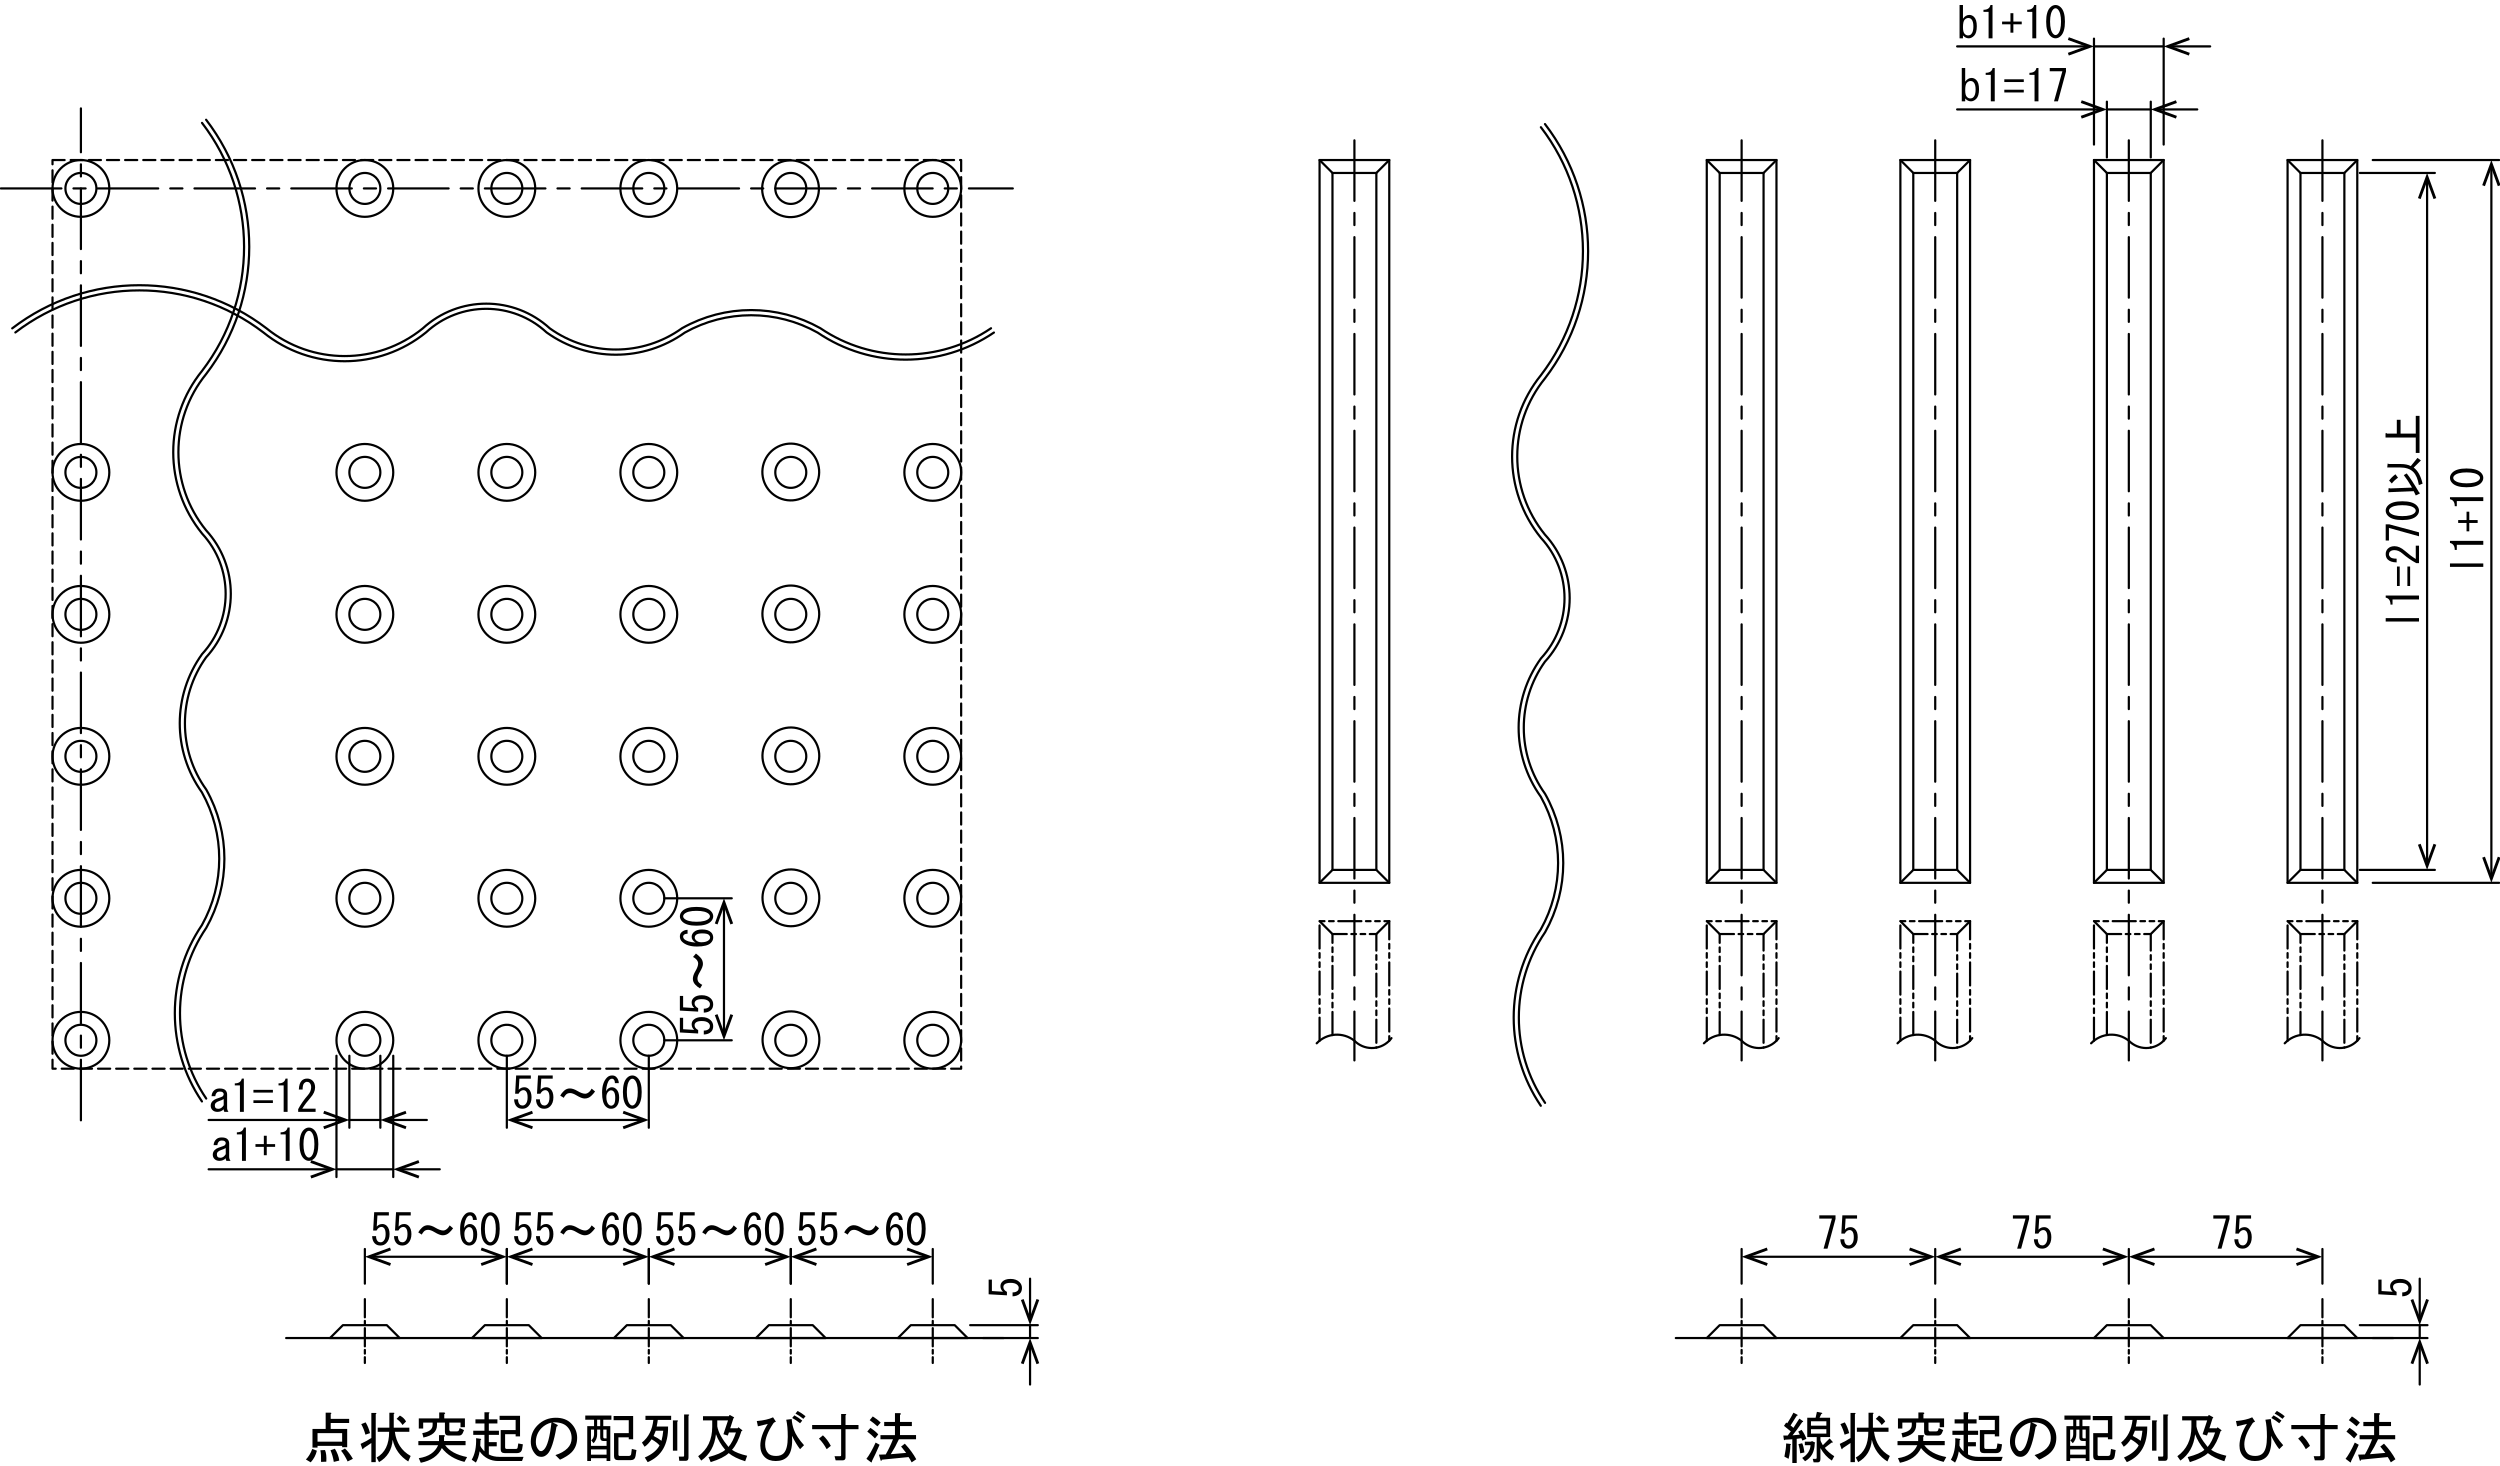<?xml version="1.0" encoding="utf-8"?>
<!-- Generator: Adobe Illustrator 26.5.3, SVG Export Plug-In . SVG Version: 6.00 Build 0)  -->
<svg version="1.1" id="レイヤー_1" xmlns="http://www.w3.org/2000/svg" xmlns:xlink="http://www.w3.org/1999/xlink" x="0px"
	 y="0px" viewBox="0 0 800.34 469.296" style="enable-background:new 0 0 800.34 469.296;" xml:space="preserve">
<style type="text/css">
	.st0{fill:none;stroke:#000000;stroke-width:0.709;stroke-linecap:round;stroke-linejoin:round;stroke-miterlimit:10;}
	
		.st1{fill:none;stroke:#000000;stroke-width:0.709;stroke-linecap:round;stroke-linejoin:round;stroke-miterlimit:10;stroke-dasharray:19.369,3.874,3.874,3.874;}
	.st2{fill:none;stroke:#000000;stroke-width:0.709;stroke-linecap:round;stroke-linejoin:round;stroke-miterlimit:10;}
	.st3{fill:none;stroke:#000000;stroke-width:0.709;stroke-linecap:round;stroke-linejoin:round;stroke-miterlimit:10;}
	
		.st4{fill:none;stroke:#000000;stroke-width:0.709;stroke-linecap:round;stroke-linejoin:round;stroke-miterlimit:10;stroke-dasharray:3.874,1.937;}
	
		.st5{fill:none;stroke:#000000;stroke-width:0.709;stroke-linecap:round;stroke-linejoin:round;stroke-miterlimit:10;stroke-dasharray:7.379,1.476,1.476,1.476,1.476,1.476;}
	
		.st6{fill:none;stroke:#000000;stroke-width:0.709;stroke-linecap:round;stroke-linejoin:round;stroke-miterlimit:10;stroke-dasharray:24.598,4.92,4.92,4.92,4.92,4.92;}
	
		.st7{fill:none;stroke:#000000;stroke-width:0.709;stroke-linecap:round;stroke-linejoin:round;stroke-miterlimit:10;stroke-dasharray:5.811,1.162,1.162,1.162;}
	.st8{fill:none;stroke:#000000;stroke-width:0.709;stroke-linecap:round;stroke-linejoin:round;}
	.st9{enable-background:new    ;}
</style>
<g id="L-1">
	<g id="LWPOLYLINE_00000072958510715288056830000012569493055820503170_">
		<rect x="550.531" y="55.365" class="st0" width="14.049" height="223.125"/>
	</g>
	<g id="LINE_00000000910871817041727370000008280733390327720100_">
		<line class="st1" x1="557.555" y1="44.932" x2="557.555" y2="339.47"/>
	</g>
	<g id="LINE_00000134212041167828287080000013159820443845345457_">
		<line class="st1" x1="619.534" y1="44.932" x2="619.534" y2="339.47"/>
	</g>
	<g id="LINE_00000035499810566489048880000010058652978194431117_">
		<line class="st1" x1="681.513" y1="44.932" x2="681.513" y2="339.47"/>
	</g>
	<g id="LWPOLYLINE_00000043455601020180992760000005213069622800068031_">
		<rect x="546.399" y="51.233" class="st0" width="22.312" height="231.389"/>
	</g>
	<g id="LWPOLYLINE_00000075129200438749697270000004513698062894988928_">
		<rect x="612.51" y="55.365" class="st0" width="14.049" height="223.125"/>
	</g>
	<g id="LWPOLYLINE_00000083776574213697171130000006866368296951156106_">
		<rect x="608.378" y="51.233" class="st0" width="22.312" height="231.389"/>
	</g>
	<g id="LWPOLYLINE_00000180332919693698469190000014630815649190822038_">
		<rect x="674.489" y="55.365" class="st0" width="14.049" height="223.125"/>
	</g>
	<g id="LWPOLYLINE_00000096017930341800563940000014983469654951962510_">
		<rect x="670.357" y="51.233" class="st0" width="22.312" height="231.389"/>
	</g>
	<g id="LWPOLYLINE_00000141419773468993670100000017908837582974027449_">
		<rect x="736.468" y="55.365" class="st0" width="14.049" height="223.125"/>
	</g>
	<g id="LWPOLYLINE_00000047776007490064913630000015986561886655374731_">
		<rect x="732.336" y="51.233" class="st0" width="22.312" height="231.389"/>
	</g>
	<g id="LINE_00000114068853715042392810000011192385951606476161_">
		<line class="st1" x1="0.283" y1="60.324" x2="324.228" y2="60.324"/>
	</g>
	<g id="LINE_00000024694858843378387080000016305389724763951008_">
		<line class="st1" x1="25.902" y1="358.65" x2="25.902" y2="34.706"/>
	</g>
	<g id="CIRCLE">
		<circle class="st0" cx="298.61" cy="333.032" r="4.958"/>
	</g>
	<g id="CIRCLE_00000000934448381242191580000017455587331419970690_">
		<circle class="st0" cx="298.61" cy="333.032" r="9.09"/>
	</g>
	<g id="CIRCLE_00000032644799397865675390000008391036393734668426_">
		<circle class="st0" cx="253.158" cy="333.032" r="4.958"/>
	</g>
	<g id="CIRCLE_00000134932728249350983070000002607857652025526676_">
		
			<ellipse transform="matrix(0.316 -0.949 0.949 0.316 -142.838 467.889)" class="st2" cx="253.167" cy="333.035" rx="9.09" ry="9.09"/>
	</g>
	<g id="CIRCLE_00000100381490620537948690000009569783643933423805_">
		<circle class="st0" cx="207.707" cy="333.032" r="4.958"/>
	</g>
	<g id="CIRCLE_00000000194091034859710870000003712926183702081983_">
		<circle class="st0" cx="207.707" cy="333.032" r="9.09"/>
	</g>
	<g id="CIRCLE_00000084528451151580891020000015911630145609943705_">
		<circle class="st0" cx="162.256" cy="333.032" r="4.958"/>
	</g>
	<g id="CIRCLE_00000163772305868364449010000005447646386270147510_">
		<circle class="st0" cx="162.256" cy="333.032" r="9.09"/>
	</g>
	<g id="CIRCLE_00000033352032866077900580000003464153149014843544_">
		<circle class="st0" cx="116.804" cy="333.032" r="4.958"/>
	</g>
	<g id="CIRCLE_00000015323639491909633060000002527438177917262732_">
		<circle class="st0" cx="116.804" cy="333.032" r="9.09"/>
	</g>
	<g id="CIRCLE_00000133496768827243891800000014748956894440934567_">
		<circle class="st0" cx="25.902" cy="333.032" r="4.958"/>
	</g>
	<g id="CIRCLE_00000022527856422145946240000004610868691678433444_">
		<circle class="st0" cx="25.902" cy="333.032" r="9.09"/>
	</g>
	<g id="CIRCLE_00000163031217221101421690000002583588195659502725_">
		<circle class="st0" cx="298.61" cy="287.581" r="4.958"/>
	</g>
	<g id="CIRCLE_00000016781182607887094210000006457428321466751397_">
		<circle class="st0" cx="298.61" cy="287.581" r="9.09"/>
	</g>
	<g id="CIRCLE_00000098187714033292111080000010391156035276350644_">
		<circle class="st0" cx="253.158" cy="287.581" r="4.958"/>
	</g>
	<g id="CIRCLE_00000101095960857007000920000010568305361243812488_">
		
			<ellipse transform="matrix(0.316 -0.949 0.949 0.316 -99.719 436.81)" class="st2" cx="253.166" cy="287.583" rx="9.09" ry="9.09"/>
	</g>
	<g id="CIRCLE_00000150079682191408583480000001070135855608054941_">
		<circle class="st0" cx="207.707" cy="287.581" r="4.958"/>
	</g>
	<g id="CIRCLE_00000137842087875275047680000013776480382592382097_">
		<circle class="st0" cx="207.707" cy="287.581" r="9.09"/>
	</g>
	<g id="CIRCLE_00000160179082335854684460000017030712671835443333_">
		<circle class="st0" cx="162.256" cy="287.581" r="4.958"/>
	</g>
	<g id="CIRCLE_00000014609090165846735690000005337718874740276107_">
		<circle class="st0" cx="162.256" cy="287.581" r="9.09"/>
	</g>
	<g id="CIRCLE_00000011727798124278627910000007606436938700933021_">
		<circle class="st0" cx="116.804" cy="287.581" r="4.958"/>
	</g>
	<g id="CIRCLE_00000021102628134965495810000017355335687649109669_">
		<circle class="st0" cx="116.804" cy="287.581" r="9.09"/>
	</g>
	<g id="CIRCLE_00000129903957884391716490000011610734709927260607_">
		<circle class="st0" cx="25.902" cy="287.581" r="4.958"/>
	</g>
	<g id="CIRCLE_00000177486377233559611770000008003143776911844749_">
		<circle class="st0" cx="25.902" cy="287.581" r="9.09"/>
	</g>
	<g id="CIRCLE_00000039842557279450475890000013380305773539668888_">
		<circle class="st0" cx="298.61" cy="242.129" r="4.958"/>
	</g>
	<g id="CIRCLE_00000028316056360783863790000000577169579887006633_">
		<circle class="st0" cx="298.61" cy="242.129" r="9.09"/>
	</g>
	<g id="CIRCLE_00000051347550120600498200000009757644699511465861_">
		<circle class="st0" cx="253.158" cy="242.129" r="4.958"/>
	</g>
	<g id="CIRCLE_00000098210112720516726810000013098446073726585530_">
		
			<ellipse transform="matrix(0.316 -0.949 0.949 0.316 -56.6 405.731)" class="st2" cx="253.166" cy="242.13" rx="9.09" ry="9.09"/>
	</g>
	<g id="CIRCLE_00000044898191472124211490000012069800056891679137_">
		<circle class="st0" cx="207.707" cy="242.129" r="4.958"/>
	</g>
	<g id="CIRCLE_00000081609282297971579730000001734470802547189395_">
		<circle class="st0" cx="207.707" cy="242.129" r="9.09"/>
	</g>
	<g id="CIRCLE_00000129893929110015719670000005266225196093448083_">
		<circle class="st0" cx="162.256" cy="242.129" r="4.958"/>
	</g>
	<g id="CIRCLE_00000106139274865235766840000003402279094348827042_">
		<circle class="st0" cx="162.256" cy="242.129" r="9.09"/>
	</g>
	<g id="CIRCLE_00000108277617293094309700000013016930591631925156_">
		<circle class="st0" cx="116.804" cy="242.129" r="4.958"/>
	</g>
	<g id="CIRCLE_00000041992611488034670730000017375766111226867091_">
		<circle class="st0" cx="116.804" cy="242.129" r="9.09"/>
	</g>
	<g id="CIRCLE_00000076562465002043908530000017929496302057125297_">
		<circle class="st0" cx="25.902" cy="242.129" r="4.958"/>
	</g>
	<g id="CIRCLE_00000088831357560694647710000001781236424445621156_">
		<circle class="st0" cx="25.902" cy="242.129" r="9.09"/>
	</g>
	<g id="CIRCLE_00000123415454941493704190000009381712658970541957_">
		<circle class="st0" cx="298.61" cy="196.678" r="4.958"/>
	</g>
	<g id="CIRCLE_00000039103062832522895620000015612786516507380614_">
		<circle class="st0" cx="298.61" cy="196.678" r="9.09"/>
	</g>
	<g id="CIRCLE_00000109013373773224365680000008217937818911730833_">
		<circle class="st0" cx="253.158" cy="196.678" r="4.958"/>
	</g>
	<g id="CIRCLE_00000095297211379012851520000018236213434419745945_">
		
			<ellipse transform="matrix(0.316 -0.949 0.949 0.316 -13.481 374.652)" class="st2" cx="253.165" cy="196.678" rx="9.09" ry="9.09"/>
	</g>
	<g id="CIRCLE_00000137828355256093777780000003420223589907885198_">
		<circle class="st0" cx="207.707" cy="196.678" r="4.958"/>
	</g>
	<g id="CIRCLE_00000043423779685502289070000014584446436274374822_">
		<circle class="st0" cx="207.707" cy="196.678" r="9.09"/>
	</g>
	<g id="CIRCLE_00000134217837143473161650000005479293664523778745_">
		<circle class="st0" cx="162.256" cy="196.678" r="4.958"/>
	</g>
	<g id="CIRCLE_00000140717557246075302810000009802576069964007332_">
		<circle class="st0" cx="162.256" cy="196.678" r="9.09"/>
	</g>
	<g id="CIRCLE_00000178192555725966928250000015142971164056603812_">
		<circle class="st0" cx="116.804" cy="196.678" r="4.958"/>
	</g>
	<g id="CIRCLE_00000173856155220555637940000014070204963353040544_">
		<circle class="st0" cx="116.804" cy="196.678" r="9.09"/>
	</g>
	<g id="CIRCLE_00000053518409924420150490000000341152798311409597_">
		<circle class="st0" cx="25.902" cy="196.678" r="4.958"/>
	</g>
	<g id="CIRCLE_00000102524392805955778710000014327159536588864442_">
		<circle class="st0" cx="25.902" cy="196.678" r="9.09"/>
	</g>
	<g id="CIRCLE_00000129914873168928744680000001549997489984873867_">
		<circle class="st0" cx="298.61" cy="151.226" r="4.958"/>
	</g>
	<g id="CIRCLE_00000009565517754496282760000000826026209238860704_">
		<circle class="st0" cx="298.61" cy="151.226" r="9.09"/>
	</g>
	<g id="CIRCLE_00000065758514451102295620000010395137565690524072_">
		<circle class="st0" cx="253.158" cy="151.226" r="4.958"/>
	</g>
	<g id="CIRCLE_00000160154781621036992250000009218944298353701036_">
		
			<ellipse transform="matrix(0.316 -0.949 0.949 0.316 29.639 343.573)" class="st2" cx="253.164" cy="151.226" rx="9.09" ry="9.09"/>
	</g>
	<g id="CIRCLE_00000088098282460649160810000013536361842129389481_">
		<circle class="st0" cx="207.707" cy="151.226" r="4.958"/>
	</g>
	<g id="CIRCLE_00000152248283659578811230000005361317273130531463_">
		<circle class="st0" cx="207.707" cy="151.226" r="9.09"/>
	</g>
	<g id="CIRCLE_00000070116982217382664550000003585287754584790967_">
		<circle class="st0" cx="162.256" cy="151.226" r="4.958"/>
	</g>
	<g id="CIRCLE_00000046321721880677430340000006592616867692949377_">
		<circle class="st0" cx="162.256" cy="151.226" r="9.09"/>
	</g>
	<g id="CIRCLE_00000173881397124472652590000016234928493693373063_">
		<circle class="st0" cx="116.804" cy="151.226" r="4.958"/>
	</g>
	<g id="CIRCLE_00000165938130085067615170000014842268966881310138_">
		<circle class="st0" cx="116.804" cy="151.226" r="9.09"/>
	</g>
	<g id="CIRCLE_00000004505475180143144390000007094070755936799131_">
		<circle class="st0" cx="25.902" cy="151.226" r="4.958"/>
	</g>
	<g id="CIRCLE_00000183240830867519710750000007472964845699684765_">
		<circle class="st0" cx="25.902" cy="151.226" r="9.09"/>
	</g>
	<g id="CIRCLE_00000173852780807499731040000001350569790115833760_">
		<circle class="st0" cx="298.61" cy="60.324" r="4.958"/>
	</g>
	<g id="CIRCLE_00000103223132636678306070000012512242736560157068_">
		<circle class="st0" cx="298.61" cy="60.324" r="9.09"/>
	</g>
	<g id="CIRCLE_00000048482541610155830340000006623234367382938798_">
		<circle class="st0" cx="253.158" cy="60.324" r="4.958"/>
	</g>
	<g id="CIRCLE_00000047750990597014102100000004768957592702421920_">
		
			<ellipse transform="matrix(0.447 -0.894 0.894 0.447 85.967 259.785)" class="st3" cx="253.167" cy="60.339" rx="9.09" ry="9.09"/>
	</g>
	<g id="CIRCLE_00000160883256183449814980000015941388412506009227_">
		<circle class="st0" cx="207.707" cy="60.324" r="4.958"/>
	</g>
	<g id="CIRCLE_00000172433047782520686980000016495981935350957247_">
		<circle class="st0" cx="207.707" cy="60.324" r="9.09"/>
	</g>
	<g id="CIRCLE_00000083810399261928150430000004304103357818348213_">
		<circle class="st0" cx="162.256" cy="60.324" r="4.958"/>
	</g>
	<g id="CIRCLE_00000122701013509372647310000000317037837138244998_">
		<circle class="st0" cx="162.256" cy="60.324" r="9.09"/>
	</g>
	<g id="CIRCLE_00000088813199127127049590000012974131370982813363_">
		<circle class="st0" cx="116.804" cy="60.324" r="4.958"/>
	</g>
	<g id="CIRCLE_00000114757971451634216400000002561601017781493413_">
		<circle class="st0" cx="116.804" cy="60.324" r="9.09"/>
	</g>
	<g id="CIRCLE_00000178196806433423098070000013417754787623539328_">
		<circle class="st0" cx="25.902" cy="60.324" r="4.958"/>
	</g>
	<g id="CIRCLE_00000145751516639176448080000016454704411962241155_">
		<circle class="st0" cx="25.902" cy="60.324" r="9.09"/>
	</g>
	<g id="LWPOLYLINE_00000133517425591284328900000000130355875838104226_">
		<rect x="16.811" y="51.233" class="st4" width="290.889" height="290.889"/>
	</g>
	<g id="LWPOLYLINE_00000092448977328254864310000008447326910897535147_">
		<path class="st0" d="M65.985,38.335c18.413,24.019,18.41,57.407-0.007,81.423c-11.811,14.566-11.82,35.409-0.023,49.986
			c10.574,11.505,10.582,29.19,0.017,40.704c-9.048,12.663-9.026,29.683,0.055,42.322c7.744,13.741,7.746,30.53,0.005,44.273
			c-11.207,16.488-11.215,38.147-0.019,54.642"/>
	</g>
	<g id="LWPOLYLINE_00000095324931847206387490000007656942351051724473_">
		<path class="st0" d="M64.673,39.34c17.953,23.419,17.956,55.972,0.007,79.394c-12.301,15.188-12.291,36.914,0.024,52.09
			c10.052,10.898,10.045,27.689-0.016,38.578c-9.498,13.217-9.521,31.015-0.057,44.256c7.406,13.204,7.404,29.311-0.005,42.513
			c-11.55,17.043-11.542,39.406,0.02,56.441"/>
	</g>
	<g id="LWPOLYLINE_00000075161460993860649920000006655625541909583261_">
		<path class="st0" d="M4.918,106.431c23.419-17.953,55.972-17.956,79.394-0.007c15.188,12.301,36.914,12.291,52.09-0.024
			c10.898-10.052,27.689-10.045,38.578,0.016c13.217,9.498,31.015,9.521,44.256,0.057c13.204-7.406,29.311-7.404,42.513,0.005
			c17.043,11.55,39.406,11.542,56.441-0.02"/>
	</g>
	<g id="LWPOLYLINE_00000073680321116304500650000010798046411081884070_">
		<path class="st0" d="M3.913,105.119c24.019-18.413,57.407-18.41,81.423,0.007c14.566,11.811,35.409,11.82,49.986,0.023
			c11.505-10.574,29.19-10.582,40.704-0.017c12.663,9.048,29.683,9.026,42.322-0.055c13.741-7.744,30.53-7.746,44.273-0.005
			c16.488,11.207,38.147,11.215,54.642,0.019"/>
	</g>
	<g id="LINE_00000125565084521340388370000004445836668841231251_">
		<line class="st1" x1="433.597" y1="44.932" x2="433.597" y2="339.47"/>
	</g>
	<g id="LWPOLYLINE_00000113335670657221913400000003668773074466544548_">
		<rect x="426.573" y="55.365" class="st0" width="14.049" height="223.125"/>
	</g>
	<g id="LWPOLYLINE_00000035526435676860257790000013607933274680298627_">
		<rect x="422.441" y="51.233" class="st0" width="22.312" height="231.389"/>
	</g>
	<g id="LWPOLYLINE_00000037653406801675224970000017489722586802192802_">
		<polyline class="st5" points="550.531,331.351 550.531,299.026 564.579,299.026 564.579,335.379 		"/>
	</g>
	<g id="LWPOLYLINE_00000108989411615943447370000008131126848576849592_">
		<polyline class="st5" points="546.399,333.17 546.399,294.894 568.711,294.894 568.711,333.17 		"/>
	</g>
	<g id="LWPOLYLINE_00000055679269186636593330000008344329214404219539_">
		<polyline class="st5" points="612.51,331.351 612.51,299.026 626.559,299.026 626.559,335.379 		"/>
	</g>
	<g id="LWPOLYLINE_00000049202566545032778110000004882357552668129442_">
		<polyline class="st5" points="608.378,333.17 608.378,294.894 630.691,294.894 630.691,333.17 		"/>
	</g>
	<g id="LWPOLYLINE_00000026847492342267497010000010245038070577820326_">
		<polyline class="st5" points="674.489,331.351 674.489,299.026 688.538,299.026 688.538,335.379 		"/>
	</g>
	<g id="LWPOLYLINE_00000121985235422863873060000003001215464702945721_">
		<polyline class="st5" points="670.357,333.17 670.357,294.894 692.67,294.894 692.67,333.17 		"/>
	</g>
	<g id="LWPOLYLINE_00000024714476978005127060000001332963378880437949_">
		<polyline class="st5" points="736.468,331.351 736.468,299.026 750.517,299.026 750.517,335.379 		"/>
	</g>
	<g id="LWPOLYLINE_00000050628691021691240050000014693829215984876706_">
		<polyline class="st5" points="732.336,333.17 732.336,294.894 754.649,294.894 754.649,333.17 		"/>
	</g>
	<g id="LWPOLYLINE_00000172421339122043781200000005710355907622302598_">
		<polyline class="st5" points="426.573,331.351 426.573,299.026 440.621,299.026 440.621,335.379 		"/>
	</g>
	<g id="LWPOLYLINE_00000129903295464021780350000014256630894801629630_">
		<polyline class="st5" points="422.441,333.17 422.441,294.894 444.753,294.894 444.753,333.17 		"/>
	</g>
	<g id="LINE_00000075142280075629829430000010782385383932171690_">
		<line class="st0" x1="426.573" y1="278.49" x2="422.441" y2="282.622"/>
	</g>
	<g id="LINE_00000035493058766841054190000005085209363136273328_">
		<line class="st0" x1="444.753" y1="282.622" x2="440.621" y2="278.49"/>
	</g>
	<g id="LINE_00000014627688807898446040000016495487845929510786_">
		<line class="st0" x1="426.573" y1="55.365" x2="422.441" y2="51.233"/>
	</g>
	<g id="LINE_00000146466841389073947910000007817415073405541005_">
		<line class="st0" x1="440.621" y1="55.365" x2="444.753" y2="51.233"/>
	</g>
	<g id="LINE_00000137118401327995584460000005261816899075983520_">
		<line class="st0" x1="550.531" y1="278.49" x2="546.399" y2="282.622"/>
	</g>
	<g id="LINE_00000009588231200906386410000013701730900080224673_">
		<line class="st0" x1="568.711" y1="282.622" x2="564.579" y2="278.49"/>
	</g>
	<g id="LINE_00000063634205020825365380000008587993686504649618_">
		<line class="st0" x1="550.531" y1="55.365" x2="546.399" y2="51.233"/>
	</g>
	<g id="LINE_00000120525702145547035090000011368217159476795320_">
		<line class="st0" x1="564.579" y1="55.365" x2="568.711" y2="51.233"/>
	</g>
	<g id="LINE_00000132049719496879094580000016917024368697846412_">
		<line class="st0" x1="612.51" y1="278.49" x2="608.378" y2="282.622"/>
	</g>
	<g id="LINE_00000118393772138196378890000009675983015668802741_">
		<line class="st0" x1="630.691" y1="282.622" x2="626.559" y2="278.49"/>
	</g>
	<g id="LINE_00000100343324881223359430000002609489425228525184_">
		<line class="st0" x1="612.51" y1="55.365" x2="608.378" y2="51.233"/>
	</g>
	<g id="LINE_00000071526458749764893100000009432812779040437656_">
		<line class="st0" x1="626.559" y1="55.365" x2="630.691" y2="51.233"/>
	</g>
	<g id="LINE_00000074403888005999673890000018411941038846448010_">
		<line class="st0" x1="674.489" y1="278.49" x2="670.357" y2="282.622"/>
	</g>
	<g id="LINE_00000121269527747058310960000001296764703888914309_">
		<line class="st0" x1="692.67" y1="282.622" x2="688.538" y2="278.49"/>
	</g>
	<g id="LINE_00000016064957616050133540000013449296621994535831_">
		<line class="st0" x1="674.489" y1="55.365" x2="670.357" y2="51.233"/>
	</g>
	<g id="LINE_00000108286208124911582870000013531533535993668997_">
		<line class="st0" x1="688.538" y1="55.365" x2="692.67" y2="51.233"/>
	</g>
	<g id="LINE_00000026134131209416688840000004251862197880049829_">
		<line class="st0" x1="736.468" y1="278.49" x2="732.336" y2="282.622"/>
	</g>
	<g id="LINE_00000080907356839180650090000011046189397979250307_">
		<line class="st0" x1="754.649" y1="282.622" x2="750.517" y2="278.49"/>
	</g>
	<g id="LINE_00000020388468276249583420000006336922786503399321_">
		<line class="st0" x1="736.468" y1="55.365" x2="732.336" y2="51.233"/>
	</g>
	<g id="LINE_00000183965281145265633620000002493278761117642923_">
		<line class="st0" x1="750.517" y1="55.365" x2="754.649" y2="51.233"/>
	</g>
	<g id="LINE_00000142173890429583013240000010158687250253266334_">
		<line class="st6" x1="736.468" y1="299.026" x2="732.336" y2="294.894"/>
	</g>
	<g id="LINE_00000067202791419344411110000001853697574238405251_">
		<line class="st6" x1="750.517" y1="299.026" x2="754.649" y2="294.894"/>
	</g>
	<g id="LINE_00000163752662857427135270000012175763016962254729_">
		<line class="st6" x1="674.489" y1="299.026" x2="670.357" y2="294.894"/>
	</g>
	<g id="LINE_00000034068840035952170470000009110256473931926931_">
		<line class="st6" x1="688.538" y1="299.026" x2="692.67" y2="294.894"/>
	</g>
	<g id="LINE_00000171001119649958134520000001739370407491027128_">
		<line class="st6" x1="612.51" y1="299.026" x2="608.378" y2="294.894"/>
	</g>
	<g id="LINE_00000009574095888319502310000013250967814675010194_">
		<line class="st6" x1="626.559" y1="299.026" x2="630.691" y2="294.894"/>
	</g>
	<g id="LINE_00000145048466681149768220000011530013473907770284_">
		<line class="st6" x1="550.531" y1="299.026" x2="546.399" y2="294.894"/>
	</g>
	<g id="LINE_00000056420618098920041100000006339493717728454808_">
		<line class="st6" x1="564.579" y1="299.026" x2="568.711" y2="294.894"/>
	</g>
	<g id="LINE_00000043447268208249129120000004557713836704690334_">
		<line class="st6" x1="426.573" y1="299.026" x2="422.441" y2="294.894"/>
	</g>
	<g id="LINE_00000114759351881190935360000003678393786995116949_">
		<line class="st6" x1="440.621" y1="299.026" x2="444.753" y2="294.894"/>
	</g>
	<g id="LWPOLYLINE_00000102541436715595442390000004877397247447459208_">
		<path class="st0" d="M421.529,333.996c3.212-3.338,8.431-3.695,12.068-0.826c3.018,3.081,7.963,3.131,11.043,0.113
			c0.297-0.291,0.57-0.605,0.817-0.939"/>
	</g>
	<g id="LWPOLYLINE_00000002374155339697855960000001858300541834187932_">
		<path class="st0" d="M545.487,333.996c3.212-3.338,8.431-3.695,12.068-0.826c3.018,3.081,7.963,3.131,11.043,0.113
			c0.297-0.291,0.57-0.605,0.817-0.939"/>
	</g>
	<g id="LWPOLYLINE_00000103967637034329186360000015263347452558549669_">
		<path class="st0" d="M607.466,333.996c3.211-3.338,8.431-3.695,12.068-0.826c3.018,3.081,7.963,3.131,11.043,0.113
			c0.297-0.291,0.57-0.605,0.817-0.939"/>
	</g>
	<g id="LWPOLYLINE_00000020383196802934583010000003805738870001501616_">
		<path class="st0" d="M669.445,333.996c3.212-3.338,8.431-3.695,12.068-0.826c3.018,3.081,7.963,3.131,11.043,0.113
			c0.297-0.291,0.57-0.605,0.817-0.939"/>
	</g>
	<g id="LWPOLYLINE_00000084526338541243640950000012658833919344447873_">
		<path class="st0" d="M731.425,333.996c3.212-3.338,8.431-3.695,12.068-0.826c3.018,3.081,7.963,3.131,11.043,0.113
			c0.297-0.291,0.57-0.605,0.817-0.939"/>
	</g>
	<g id="LWPOLYLINE_00000028286456474000119180000000278911397686449311_">
		<path class="st0" d="M493.292,40.725c17.953,23.419,17.956,55.972,0.007,79.394c-12.301,15.188-12.291,36.914,0.024,52.09
			c10.052,10.898,10.045,27.689-0.016,38.578c-9.498,13.217-9.521,31.016-0.057,44.256c7.406,13.204,7.404,29.311-0.005,42.513
			c-11.55,17.043-11.542,39.406,0.02,56.441"/>
	</g>
	<g id="LWPOLYLINE_00000168809646823686152290000009881961374388121002_">
		<path class="st0" d="M494.603,39.719c18.413,24.019,18.41,57.407-0.007,81.423c-11.811,14.566-11.82,35.409-0.023,49.986
			c10.574,11.505,10.582,29.19,0.017,40.704c-9.048,12.663-9.026,29.683,0.055,42.322c7.744,13.741,7.746,30.53,0.005,44.273
			c-11.207,16.488-11.215,38.147-0.019,54.642"/>
	</g>
	<g id="LINE_00000119830230435545125770000011499672586926731428_">
		<line class="st0" x1="536.496" y1="428.36" x2="766.161" y2="428.36"/>
	</g>
	<g id="LINE_00000049205971409820561720000000548333236690180239_">
		<line class="st7" x1="743.493" y1="415.901" x2="743.493" y2="436.331"/>
	</g>
	<g id="LWPOLYLINE_00000046319001085682079490000011495753160987768718_">
		<polygon class="st0" points="732.336,428.36 736.468,424.228 750.517,424.228 754.649,428.36 		"/>
	</g>
	<g id="LWPOLYLINE_00000075851056557249694850000004408353941932330681_">
		<polygon class="st0" points="670.357,428.36 674.489,424.228 688.538,424.228 692.67,428.36 		"/>
	</g>
	<g id="LWPOLYLINE_00000080899082937038653740000009138903114830564758_">
		<polygon class="st0" points="608.378,428.36 612.51,424.228 626.559,424.228 630.691,428.36 		"/>
	</g>
	<g id="LWPOLYLINE_00000075882514606772453070000017921991613942350738_">
		<polygon class="st0" points="546.399,428.36 550.531,424.228 564.579,424.228 568.711,428.36 		"/>
	</g>
	<g id="LINE_00000065791855472687712260000003166048188343278770_">
		<line class="st7" x1="681.513" y1="415.901" x2="681.513" y2="436.331"/>
	</g>
	<g id="LINE_00000021812456861636762370000010076986697963082660_">
		<line class="st7" x1="619.534" y1="415.901" x2="619.534" y2="436.331"/>
	</g>
	<g id="LINE_00000095330448613740952630000010879441398127771320_">
		<line class="st7" x1="557.555" y1="415.901" x2="557.555" y2="436.331"/>
	</g>
	<g id="LINE_00000021819409836260219300000014069261722312820874_">
		<line class="st1" x1="743.493" y1="44.932" x2="743.493" y2="339.47"/>
	</g>
	<g id="LINE_00000051350588810459189150000003212295952820185481_">
		<line class="st0" x1="91.613" y1="428.36" x2="321.279" y2="428.36"/>
	</g>
	<g id="LINE_00000049217824690621300300000011865089314266305198_">
		<line class="st7" x1="298.61" y1="415.901" x2="298.61" y2="436.331"/>
	</g>
	<g id="LWPOLYLINE_00000013165857525796501960000001490416292697630610_">
		<polygon class="st0" points="287.454,428.36 291.586,424.228 305.634,424.228 309.766,428.36 		"/>
	</g>
	<g id="LWPOLYLINE_00000139253160722244674740000002123980786917035445_">
		<polygon class="st0" points="242.002,428.36 246.134,424.228 260.183,424.228 264.315,428.36 		"/>
	</g>
	<g id="LWPOLYLINE_00000134954896463535611530000010505187038874901174_">
		<polygon class="st0" points="196.551,428.36 200.683,424.228 214.731,424.228 218.863,428.36 		"/>
	</g>
	<g id="LWPOLYLINE_00000127756812046767495700000015279691301589966263_">
		<polygon class="st0" points="105.648,428.36 109.78,424.228 123.829,424.228 127.961,428.36 		"/>
	</g>
	<g id="LINE_00000081632192526806272200000003533879692754359189_">
		<line class="st7" x1="253.158" y1="415.901" x2="253.158" y2="436.331"/>
	</g>
	<g id="LINE_00000084500954541121770140000006817252401147641487_">
		<line class="st7" x1="207.707" y1="415.901" x2="207.707" y2="436.331"/>
	</g>
	<g id="LINE_00000147201287049594630940000003839286304237585854_">
		<line class="st7" x1="116.804" y1="415.901" x2="116.804" y2="436.331"/>
	</g>
	<g id="LWPOLYLINE_00000049939962775121610170000010455982425047909506_">
		<polygon class="st0" points="151.099,428.36 155.231,424.228 169.28,424.228 173.412,428.36 		"/>
	</g>
	<g id="LINE_00000047052430877678987550000000013743486051220109_">
		<line class="st7" x1="162.256" y1="415.901" x2="162.256" y2="436.331"/>
	</g>
	<g id="DIMENSION">
		<g id="LINE_00000105406162647082254490000008466809582935147908_">
			<line class="st0" x1="212.665" y1="333.032" x2="234.251" y2="333.032"/>
		</g>
		<g id="LINE_00000030481346903706362620000015764160707812300682_">
			<line class="st0" x1="212.665" y1="287.581" x2="234.251" y2="287.581"/>
		</g>
		<g id="LINE_00000039101165719390906620000005465536323662031032_">
			<g>
				<g>
					<g>
						<g>
							<line class="st8" x1="231.772" y1="330.429" x2="231.772" y2="290.184"/>
							<g>
								<polygon points="234.702,324.983 233.836,324.668 231.772,330.339 229.708,324.668 228.843,324.983 231.772,333.032 
																	"/>
							</g>
							<g>
								<polygon points="234.702,295.63 233.836,295.945 231.772,290.274 229.708,295.945 228.843,295.63 231.772,287.581 								
									"/>
							</g>
						</g>
					</g>
				</g>
			</g>
		</g>
		<g id="MTEXT">
			<g class="st9">
				<path d="M226.952,329.381c0.219-0.219,0.328-0.528,0.328-0.93c0-0.328-0.146-0.638-0.438-0.93
					c-0.438-0.438-1.166-0.656-2.188-0.656c-0.947,0-1.604,0.183-1.969,0.547c-0.219,0.219-0.328,0.474-0.328,0.766
					c0,0.656,0.383,1.185,1.148,1.586v1.094l-5.852-0.328v-4.703h1.039v3.664l3.555,0.219c-0.547-0.474-0.82-1.075-0.82-1.805
					c0-0.547,0.201-1.021,0.602-1.422c0.584-0.583,1.459-0.875,2.625-0.875c1.24,0,2.206,0.347,2.898,1.039
					c0.511,0.511,0.766,1.13,0.766,1.859c0,0.766-0.219,1.367-0.656,1.805c-0.547,0.547-1.33,0.839-2.352,0.875v-1.258
					C226.041,329.928,226.588,329.745,226.952,329.381z"/>
				<path d="M226.952,322.381c0.219-0.219,0.328-0.528,0.328-0.93c0-0.328-0.146-0.638-0.438-0.93
					c-0.438-0.438-1.166-0.656-2.188-0.656c-0.947,0-1.604,0.183-1.969,0.547c-0.219,0.219-0.328,0.474-0.328,0.766
					c0,0.656,0.383,1.185,1.148,1.586v1.094l-5.852-0.328v-4.703h1.039v3.664l3.555,0.219c-0.547-0.474-0.82-1.075-0.82-1.805
					c0-0.547,0.201-1.021,0.602-1.422c0.584-0.583,1.459-0.875,2.625-0.875c1.24,0,2.206,0.347,2.898,1.039
					c0.511,0.511,0.766,1.13,0.766,1.859c0,0.766-0.219,1.367-0.656,1.805c-0.547,0.547-1.33,0.839-2.352,0.875v-1.258
					C226.041,322.928,226.588,322.745,226.952,322.381z"/>
				<path d="M224.218,306.522c0.547,0.583,0.82,1.276,0.82,2.078c0,0.62-0.328,1.477-0.984,2.57
					c-0.51,0.839-0.766,1.531-0.766,2.078c0,0.62,0.201,1.094,0.602,1.422c0.438,0.364,0.748,0.565,0.93,0.602l-0.711,1.148
					c-0.547-0.292-1.057-0.692-1.531-1.203c-0.51-0.547-0.766-1.167-0.766-1.859c0-0.729,0.273-1.55,0.82-2.461
					c0.584-0.984,0.875-1.805,0.875-2.461c0-0.474-0.236-0.948-0.711-1.422c-0.219-0.219-0.528-0.438-0.93-0.656l0.93-1.094
					C223.343,305.665,223.817,306.084,224.218,306.522z"/>
				<path d="M218.913,299.303c-0.146,0.146-0.219,0.328-0.219,0.547c0,0.292,0.109,0.547,0.328,0.766
					c0.62,0.62,1.842,1.003,3.664,1.148c-0.838-0.511-1.258-1.13-1.258-1.859c0-0.547,0.219-1.039,0.656-1.477
					c0.584-0.583,1.477-0.875,2.68-0.875c1.312,0,2.279,0.31,2.898,0.93c0.438,0.438,0.656,1.003,0.656,1.695
					c0,0.62-0.255,1.185-0.766,1.695c-0.766,0.766-2.242,1.148-4.43,1.148c-2.15,0-3.755-0.528-4.812-1.586
					c-0.438-0.438-0.656-0.984-0.656-1.641c0-0.547,0.164-0.984,0.492-1.312c0.511-0.511,1.167-0.784,1.969-0.82v1.258
					C219.569,298.92,219.169,299.048,218.913,299.303z M222.796,300.998c0.438,0.438,1.021,0.656,1.75,0.656
					c1.131,0,1.951-0.255,2.461-0.766c0.219-0.219,0.328-0.474,0.328-0.766s-0.127-0.565-0.383-0.82
					c-0.328-0.328-1.057-0.492-2.188-0.492c-0.984,0-1.658,0.183-2.023,0.547c-0.219,0.219-0.328,0.474-0.328,0.766
					C222.413,300.451,222.541,300.743,222.796,300.998z"/>
				<path d="M218.421,295.037c-0.51-0.511-0.766-1.075-0.766-1.695s0.256-1.185,0.766-1.695c0.875-0.875,2.389-1.312,4.539-1.312
					c2.188,0,3.719,0.438,4.594,1.312c0.511,0.511,0.766,1.075,0.766,1.695s-0.255,1.185-0.766,1.695
					c-0.875,0.875-2.406,1.312-4.594,1.312C220.81,296.35,219.296,295.912,218.421,295.037z M219.022,292.631
					c-0.219,0.219-0.328,0.456-0.328,0.711s0.109,0.492,0.328,0.711c0.729,0.692,2.042,1.039,3.938,1.039
					c1.969,0,3.3-0.347,3.992-1.039c0.219-0.219,0.328-0.456,0.328-0.711s-0.109-0.492-0.328-0.711
					c-0.692-0.692-2.023-1.039-3.992-1.039C221.028,291.592,219.716,291.939,219.022,292.631z"/>
			</g>
		</g>
	</g>
	<g id="DIMENSION_00000078764194248702436790000005556268752122977189_">
		<g id="LINE_00000007395182966439510590000001751337889365259429_">
			<line class="st0" x1="162.256" y1="337.99" x2="162.256" y2="361.024"/>
		</g>
		<g id="LINE_00000122708340624966824330000005272952832292895617_">
			<line class="st0" x1="207.707" y1="337.99" x2="207.707" y2="361.024"/>
		</g>
		<g id="LINE_00000019642820573979434930000014464977303625500831_">
			<g>
				<g>
					<g>
						<g>
							<line class="st8" x1="164.859" y1="358.545" x2="205.104" y2="358.545"/>
							<g>
								<polygon points="170.305,361.475 170.62,360.609 164.949,358.545 170.62,356.481 170.305,355.616 162.256,358.545 								
									"/>
							</g>
							<g>
								<polygon points="199.658,361.475 199.343,360.609 205.014,358.545 199.343,356.481 199.658,355.616 207.707,358.545 
																	"/>
							</g>
						</g>
					</g>
				</g>
			</g>
		</g>
		<g id="MTEXT_00000003805331082516690800000017424456270977212567_">
			<g class="st9">
				<path d="M166.387,353.589c0.219,0.219,0.528,0.328,0.93,0.328c0.328,0,0.638-0.146,0.93-0.438
					c0.438-0.438,0.656-1.166,0.656-2.188c0-0.947-0.183-1.604-0.547-1.969c-0.219-0.219-0.474-0.328-0.766-0.328
					c-0.656,0-1.185,0.383-1.586,1.148h-1.094l0.328-5.852h4.703v1.039h-3.664l-0.219,3.555c0.474-0.547,1.075-0.82,1.805-0.82
					c0.547,0,1.021,0.201,1.422,0.602c0.583,0.584,0.875,1.459,0.875,2.625c0,1.24-0.347,2.206-1.039,2.898
					c-0.511,0.511-1.13,0.766-1.859,0.766c-0.766,0-1.367-0.219-1.805-0.656c-0.547-0.547-0.839-1.33-0.875-2.352h1.258
					C165.84,352.678,166.022,353.225,166.387,353.589z"/>
				<path d="M173.387,353.589c0.219,0.219,0.528,0.328,0.93,0.328c0.328,0,0.638-0.146,0.93-0.438
					c0.438-0.438,0.656-1.166,0.656-2.188c0-0.947-0.183-1.604-0.547-1.969c-0.219-0.219-0.474-0.328-0.766-0.328
					c-0.656,0-1.185,0.383-1.586,1.148h-1.094l0.328-5.852h4.703v1.039h-3.664l-0.219,3.555c0.474-0.547,1.075-0.82,1.805-0.82
					c0.547,0,1.021,0.201,1.422,0.602c0.583,0.584,0.875,1.459,0.875,2.625c0,1.24-0.347,2.206-1.039,2.898
					c-0.511,0.511-1.13,0.766-1.859,0.766c-0.766,0-1.367-0.219-1.805-0.656c-0.547-0.547-0.839-1.33-0.875-2.352h1.258
					C172.84,352.678,173.022,353.225,173.387,353.589z"/>
				<path d="M189.246,350.855c-0.583,0.547-1.276,0.82-2.078,0.82c-0.62,0-1.477-0.328-2.57-0.984
					c-0.839-0.51-1.531-0.766-2.078-0.766c-0.62,0-1.094,0.201-1.422,0.602c-0.365,0.438-0.565,0.748-0.602,0.93l-1.148-0.711
					c0.292-0.547,0.692-1.057,1.203-1.531c0.547-0.51,1.167-0.766,1.859-0.766c0.729,0,1.549,0.273,2.461,0.82
					c0.984,0.584,1.805,0.875,2.461,0.875c0.474,0,0.948-0.236,1.422-0.711c0.219-0.219,0.438-0.528,0.656-0.93l1.094,0.93
					C190.103,349.98,189.684,350.454,189.246,350.855z"/>
				<path d="M196.465,345.55c-0.146-0.146-0.328-0.219-0.547-0.219c-0.292,0-0.547,0.109-0.766,0.328
					c-0.62,0.62-1.003,1.842-1.148,3.664c0.51-0.838,1.13-1.258,1.859-1.258c0.547,0,1.039,0.219,1.477,0.656
					c0.583,0.584,0.875,1.477,0.875,2.68c0,1.312-0.31,2.279-0.93,2.898c-0.438,0.438-1.003,0.656-1.695,0.656
					c-0.62,0-1.185-0.255-1.695-0.766c-0.766-0.766-1.148-2.242-1.148-4.43c0-2.15,0.528-3.755,1.586-4.812
					c0.438-0.438,0.984-0.656,1.641-0.656c0.547,0,0.984,0.164,1.312,0.492c0.51,0.511,0.784,1.167,0.82,1.969h-1.258
					C196.848,346.206,196.72,345.806,196.465,345.55z M194.77,349.433c-0.438,0.438-0.656,1.021-0.656,1.75
					c0,1.131,0.255,1.951,0.766,2.461c0.219,0.219,0.474,0.328,0.766,0.328c0.292,0,0.565-0.127,0.82-0.383
					c0.328-0.328,0.492-1.057,0.492-2.188c0-0.984-0.183-1.658-0.547-2.023c-0.219-0.219-0.474-0.328-0.766-0.328
					C195.316,349.05,195.024,349.178,194.77,349.433z"/>
				<path d="M200.73,345.058c0.51-0.51,1.075-0.766,1.695-0.766c0.62,0,1.185,0.256,1.695,0.766
					c0.875,0.875,1.312,2.389,1.312,4.539c0,2.188-0.438,3.719-1.312,4.594c-0.511,0.511-1.076,0.766-1.695,0.766
					c-0.62,0-1.185-0.255-1.695-0.766c-0.875-0.875-1.312-2.406-1.312-4.594C199.418,347.446,199.855,345.933,200.73,345.058z
					 M203.137,345.659c-0.219-0.219-0.456-0.328-0.711-0.328c-0.255,0-0.492,0.109-0.711,0.328
					c-0.693,0.729-1.039,2.042-1.039,3.938c0,1.969,0.346,3.3,1.039,3.992c0.219,0.219,0.456,0.328,0.711,0.328
					c0.255,0,0.492-0.109,0.711-0.328c0.692-0.692,1.039-2.023,1.039-3.992C204.176,347.665,203.829,346.353,203.137,345.659z"/>
			</g>
		</g>
	</g>
	<g id="DIMENSION_00000030451037347693338040000005175066467264574626_">
		<g id="LINE_00000011751339438858620230000012608131037817588887_">
			<line class="st0" x1="116.804" y1="410.942" x2="116.804" y2="399.852"/>
		</g>
		<g id="LINE_00000093148357517187487010000005000763230496497039_">
			<line class="st0" x1="162.256" y1="410.942" x2="162.256" y2="399.852"/>
		</g>
		<g id="LINE_00000124841956169201064790000016071862265972784005_">
			<g>
				<g>
					<g>
						<g>
							<line class="st8" x1="119.408" y1="402.331" x2="159.653" y2="402.331"/>
							<g>
								<polygon points="124.854,405.261 125.169,404.395 119.498,402.331 125.169,400.267 124.854,399.402 116.805,402.331 
																	"/>
							</g>
							<g>
								<polygon points="154.207,405.261 153.892,404.395 159.563,402.331 153.892,400.267 154.207,399.402 162.256,402.331 
																	"/>
							</g>
						</g>
					</g>
				</g>
			</g>
		</g>
		<g id="MTEXT_00000106125420020047840100000015837774191904292513_">
			<g class="st9">
				<path d="M120.936,397.376c0.219,0.219,0.528,0.328,0.93,0.328c0.328,0,0.638-0.146,0.93-0.438
					c0.438-0.438,0.656-1.166,0.656-2.188c0-0.947-0.183-1.604-0.547-1.969c-0.219-0.219-0.474-0.328-0.766-0.328
					c-0.656,0-1.185,0.383-1.586,1.148h-1.094l0.328-5.852h4.703v1.039h-3.664l-0.219,3.555c0.474-0.547,1.075-0.82,1.805-0.82
					c0.547,0,1.021,0.201,1.422,0.602c0.583,0.584,0.875,1.459,0.875,2.625c0,1.24-0.347,2.206-1.039,2.898
					c-0.511,0.511-1.13,0.766-1.859,0.766c-0.766,0-1.367-0.219-1.805-0.656c-0.547-0.547-0.839-1.33-0.875-2.352h1.258
					C120.389,396.465,120.571,397.012,120.936,397.376z"/>
				<path d="M127.936,397.376c0.219,0.219,0.528,0.328,0.93,0.328c0.328,0,0.638-0.146,0.93-0.438
					c0.438-0.438,0.656-1.166,0.656-2.188c0-0.947-0.183-1.604-0.547-1.969c-0.219-0.219-0.474-0.328-0.766-0.328
					c-0.656,0-1.185,0.383-1.586,1.148h-1.094l0.328-5.852h4.703v1.039h-3.664l-0.219,3.555c0.474-0.547,1.075-0.82,1.805-0.82
					c0.547,0,1.021,0.201,1.422,0.602c0.583,0.584,0.875,1.459,0.875,2.625c0,1.24-0.347,2.206-1.039,2.898
					c-0.511,0.511-1.13,0.766-1.859,0.766c-0.766,0-1.367-0.219-1.805-0.656c-0.547-0.547-0.839-1.33-0.875-2.352h1.258
					C127.389,396.465,127.571,397.012,127.936,397.376z"/>
				<path d="M143.795,394.642c-0.583,0.547-1.276,0.82-2.078,0.82c-0.62,0-1.477-0.328-2.57-0.984
					c-0.839-0.51-1.531-0.766-2.078-0.766c-0.62,0-1.094,0.201-1.422,0.602c-0.365,0.438-0.565,0.748-0.602,0.93l-1.148-0.711
					c0.292-0.547,0.692-1.057,1.203-1.531c0.547-0.51,1.167-0.766,1.859-0.766c0.729,0,1.549,0.273,2.461,0.82
					c0.984,0.584,1.805,0.875,2.461,0.875c0.474,0,0.948-0.236,1.422-0.711c0.219-0.219,0.438-0.528,0.656-0.93l1.094,0.93
					C144.652,393.767,144.233,394.241,143.795,394.642z"/>
				<path d="M151.014,389.337c-0.146-0.146-0.328-0.219-0.547-0.219c-0.292,0-0.547,0.109-0.766,0.328
					c-0.62,0.62-1.003,1.842-1.148,3.664c0.51-0.838,1.13-1.258,1.859-1.258c0.547,0,1.039,0.219,1.477,0.656
					c0.583,0.584,0.875,1.477,0.875,2.68c0,1.312-0.31,2.279-0.93,2.898c-0.438,0.438-1.003,0.656-1.695,0.656
					c-0.62,0-1.185-0.255-1.695-0.766c-0.766-0.766-1.148-2.242-1.148-4.43c0-2.15,0.528-3.755,1.586-4.812
					c0.438-0.438,0.984-0.656,1.641-0.656c0.547,0,0.984,0.164,1.312,0.492c0.51,0.511,0.784,1.167,0.82,1.969h-1.258
					C151.397,389.993,151.269,389.593,151.014,389.337z M149.319,393.22c-0.438,0.438-0.656,1.021-0.656,1.75
					c0,1.131,0.255,1.951,0.766,2.461c0.219,0.219,0.474,0.328,0.766,0.328c0.292,0,0.565-0.127,0.82-0.383
					c0.328-0.328,0.492-1.057,0.492-2.188c0-0.984-0.183-1.658-0.547-2.023c-0.219-0.219-0.474-0.328-0.766-0.328
					C149.866,392.837,149.574,392.965,149.319,393.22z"/>
				<path d="M155.28,388.845c0.51-0.51,1.075-0.766,1.695-0.766c0.62,0,1.185,0.256,1.695,0.766
					c0.875,0.875,1.312,2.389,1.312,4.539c0,2.188-0.438,3.719-1.312,4.594c-0.511,0.511-1.076,0.766-1.695,0.766
					c-0.62,0-1.185-0.255-1.695-0.766c-0.875-0.875-1.312-2.406-1.312-4.594C153.967,391.234,154.405,389.72,155.28,388.845z
					 M157.686,389.446c-0.219-0.219-0.456-0.328-0.711-0.328c-0.255,0-0.492,0.109-0.711,0.328
					c-0.693,0.729-1.039,2.042-1.039,3.938c0,1.969,0.346,3.3,1.039,3.992c0.219,0.219,0.456,0.328,0.711,0.328
					c0.255,0,0.492-0.109,0.711-0.328c0.692-0.692,1.039-2.023,1.039-3.992C158.725,391.452,158.378,390.14,157.686,389.446z"/>
			</g>
		</g>
	</g>
	<g id="DIMENSION_00000112600365605841090120000008171785619114146233_">
		<g id="LINE_00000134935875373846242140000005771292539599965112_">
			<line class="st0" x1="162.256" y1="410.942" x2="162.256" y2="399.852"/>
		</g>
		<g id="LINE_00000103235682558645289860000009172828240021647016_">
			<line class="st0" x1="207.707" y1="410.942" x2="207.707" y2="399.852"/>
		</g>
		<g id="LINE_00000098222829263946444150000007769737229817233310_">
			<g>
				<g>
					<g>
						<g>
							<line class="st8" x1="164.859" y1="402.331" x2="205.104" y2="402.331"/>
							<g>
								<polygon points="170.305,405.261 170.62,404.395 164.949,402.331 170.62,400.267 170.305,399.402 162.256,402.331 								
									"/>
							</g>
							<g>
								<polygon points="199.658,405.261 199.343,404.395 205.014,402.331 199.343,400.267 199.658,399.402 207.707,402.331 
																	"/>
							</g>
						</g>
					</g>
				</g>
			</g>
		</g>
		<g id="MTEXT_00000085240137535473051400000014060450819555432120_">
			<g class="st9">
				<path d="M166.387,397.376c0.219,0.219,0.528,0.328,0.93,0.328c0.328,0,0.638-0.146,0.93-0.438
					c0.438-0.438,0.656-1.166,0.656-2.188c0-0.947-0.183-1.604-0.547-1.969c-0.219-0.219-0.474-0.328-0.766-0.328
					c-0.656,0-1.185,0.383-1.586,1.148h-1.094l0.328-5.852h4.703v1.039h-3.664l-0.219,3.555c0.474-0.547,1.075-0.82,1.805-0.82
					c0.547,0,1.021,0.201,1.422,0.602c0.583,0.584,0.875,1.459,0.875,2.625c0,1.24-0.347,2.206-1.039,2.898
					c-0.511,0.511-1.13,0.766-1.859,0.766c-0.766,0-1.367-0.219-1.805-0.656c-0.547-0.547-0.839-1.33-0.875-2.352h1.258
					C165.84,396.465,166.022,397.012,166.387,397.376z"/>
				<path d="M173.387,397.376c0.219,0.219,0.528,0.328,0.93,0.328c0.328,0,0.638-0.146,0.93-0.438
					c0.438-0.438,0.656-1.166,0.656-2.188c0-0.947-0.183-1.604-0.547-1.969c-0.219-0.219-0.474-0.328-0.766-0.328
					c-0.656,0-1.185,0.383-1.586,1.148h-1.094l0.328-5.852h4.703v1.039h-3.664l-0.219,3.555c0.474-0.547,1.075-0.82,1.805-0.82
					c0.547,0,1.021,0.201,1.422,0.602c0.583,0.584,0.875,1.459,0.875,2.625c0,1.24-0.347,2.206-1.039,2.898
					c-0.511,0.511-1.13,0.766-1.859,0.766c-0.766,0-1.367-0.219-1.805-0.656c-0.547-0.547-0.839-1.33-0.875-2.352h1.258
					C172.84,396.465,173.022,397.012,173.387,397.376z"/>
				<path d="M189.246,394.642c-0.583,0.547-1.276,0.82-2.078,0.82c-0.62,0-1.477-0.328-2.57-0.984
					c-0.839-0.51-1.531-0.766-2.078-0.766c-0.62,0-1.094,0.201-1.422,0.602c-0.365,0.438-0.565,0.748-0.602,0.93l-1.148-0.711
					c0.292-0.547,0.692-1.057,1.203-1.531c0.547-0.51,1.167-0.766,1.859-0.766c0.729,0,1.549,0.273,2.461,0.82
					c0.984,0.584,1.805,0.875,2.461,0.875c0.474,0,0.948-0.236,1.422-0.711c0.219-0.219,0.438-0.528,0.656-0.93l1.094,0.93
					C190.103,393.767,189.684,394.241,189.246,394.642z"/>
				<path d="M196.465,389.337c-0.146-0.146-0.328-0.219-0.547-0.219c-0.292,0-0.547,0.109-0.766,0.328
					c-0.62,0.62-1.003,1.842-1.148,3.664c0.51-0.838,1.13-1.258,1.859-1.258c0.547,0,1.039,0.219,1.477,0.656
					c0.583,0.584,0.875,1.477,0.875,2.68c0,1.312-0.31,2.279-0.93,2.898c-0.438,0.438-1.003,0.656-1.695,0.656
					c-0.62,0-1.185-0.255-1.695-0.766c-0.766-0.766-1.148-2.242-1.148-4.43c0-2.15,0.528-3.755,1.586-4.812
					c0.438-0.438,0.984-0.656,1.641-0.656c0.547,0,0.984,0.164,1.312,0.492c0.51,0.511,0.784,1.167,0.82,1.969h-1.258
					C196.848,389.993,196.72,389.593,196.465,389.337z M194.77,393.22c-0.438,0.438-0.656,1.021-0.656,1.75
					c0,1.131,0.255,1.951,0.766,2.461c0.219,0.219,0.474,0.328,0.766,0.328c0.292,0,0.565-0.127,0.82-0.383
					c0.328-0.328,0.492-1.057,0.492-2.188c0-0.984-0.183-1.658-0.547-2.023c-0.219-0.219-0.474-0.328-0.766-0.328
					C195.316,392.837,195.024,392.965,194.77,393.22z"/>
				<path d="M200.73,388.845c0.51-0.51,1.075-0.766,1.695-0.766c0.62,0,1.185,0.256,1.695,0.766
					c0.875,0.875,1.312,2.389,1.312,4.539c0,2.188-0.438,3.719-1.312,4.594c-0.511,0.511-1.076,0.766-1.695,0.766
					c-0.62,0-1.185-0.255-1.695-0.766c-0.875-0.875-1.312-2.406-1.312-4.594C199.418,391.234,199.855,389.72,200.73,388.845z
					 M203.137,389.446c-0.219-0.219-0.456-0.328-0.711-0.328c-0.255,0-0.492,0.109-0.711,0.328
					c-0.693,0.729-1.039,2.042-1.039,3.938c0,1.969,0.346,3.3,1.039,3.992c0.219,0.219,0.456,0.328,0.711,0.328
					c0.255,0,0.492-0.109,0.711-0.328c0.692-0.692,1.039-2.023,1.039-3.992C204.176,391.452,203.829,390.14,203.137,389.446z"/>
			</g>
		</g>
	</g>
	<g id="DIMENSION_00000069375982545382849500000002479796455316175011_">
		<g id="LINE_00000170991749274729780170000013197801666195050158_">
			<line class="st0" x1="207.707" y1="410.942" x2="207.707" y2="399.852"/>
		</g>
		<g id="LINE_00000083047261565050039560000012872266690835952770_">
			<line class="st0" x1="253.158" y1="410.942" x2="253.158" y2="399.852"/>
		</g>
		<g id="LINE_00000093164992348536610630000006980832450394009013_">
			<g>
				<g>
					<g>
						<g>
							<line class="st8" x1="210.31" y1="402.331" x2="250.555" y2="402.331"/>
							<g>
								<polygon points="215.756,405.261 216.071,404.395 210.4,402.331 216.071,400.267 215.756,399.402 207.707,402.331 								
									"/>
							</g>
							<g>
								<polygon points="245.109,405.261 244.794,404.395 250.465,402.331 244.794,400.267 245.109,399.402 253.158,402.331 
																	"/>
							</g>
						</g>
					</g>
				</g>
			</g>
		</g>
		<g id="MTEXT_00000156563690906475457460000011875299758926914224_">
			<g class="st9">
				<path d="M211.84,397.376c0.219,0.219,0.528,0.328,0.93,0.328c0.328,0,0.638-0.146,0.93-0.438
					c0.438-0.438,0.656-1.166,0.656-2.188c0-0.947-0.183-1.604-0.547-1.969c-0.219-0.219-0.474-0.328-0.766-0.328
					c-0.656,0-1.185,0.383-1.586,1.148h-1.094l0.328-5.852h4.703v1.039h-3.664l-0.219,3.555c0.474-0.547,1.075-0.82,1.805-0.82
					c0.547,0,1.021,0.201,1.422,0.602c0.583,0.584,0.875,1.459,0.875,2.625c0,1.24-0.347,2.206-1.039,2.898
					c-0.511,0.511-1.13,0.766-1.859,0.766c-0.766,0-1.367-0.219-1.805-0.656c-0.547-0.547-0.839-1.33-0.875-2.352h1.258
					C211.293,396.465,211.476,397.012,211.84,397.376z"/>
				<path d="M218.84,397.376c0.219,0.219,0.528,0.328,0.93,0.328c0.328,0,0.638-0.146,0.93-0.438
					c0.438-0.438,0.656-1.166,0.656-2.188c0-0.947-0.183-1.604-0.547-1.969c-0.219-0.219-0.474-0.328-0.766-0.328
					c-0.656,0-1.185,0.383-1.586,1.148h-1.094l0.328-5.852h4.703v1.039h-3.664l-0.219,3.555c0.474-0.547,1.075-0.82,1.805-0.82
					c0.547,0,1.021,0.201,1.422,0.602c0.583,0.584,0.875,1.459,0.875,2.625c0,1.24-0.347,2.206-1.039,2.898
					c-0.511,0.511-1.13,0.766-1.859,0.766c-0.766,0-1.367-0.219-1.805-0.656c-0.547-0.547-0.839-1.33-0.875-2.352h1.258
					C218.293,396.465,218.476,397.012,218.84,397.376z"/>
				<path d="M234.7,394.642c-0.583,0.547-1.276,0.82-2.078,0.82c-0.62,0-1.477-0.328-2.57-0.984
					c-0.839-0.51-1.531-0.766-2.078-0.766c-0.62,0-1.094,0.201-1.422,0.602c-0.365,0.438-0.565,0.748-0.602,0.93l-1.148-0.711
					c0.292-0.547,0.692-1.057,1.203-1.531c0.547-0.51,1.167-0.766,1.859-0.766c0.729,0,1.549,0.273,2.461,0.82
					c0.984,0.584,1.805,0.875,2.461,0.875c0.474,0,0.948-0.236,1.422-0.711c0.219-0.219,0.438-0.528,0.656-0.93l1.094,0.93
					C235.556,393.767,235.137,394.241,234.7,394.642z"/>
				<path d="M241.918,389.337c-0.146-0.146-0.328-0.219-0.547-0.219c-0.292,0-0.547,0.109-0.766,0.328
					c-0.62,0.62-1.003,1.842-1.148,3.664c0.51-0.838,1.13-1.258,1.859-1.258c0.547,0,1.039,0.219,1.477,0.656
					c0.583,0.584,0.875,1.477,0.875,2.68c0,1.312-0.31,2.279-0.93,2.898c-0.438,0.438-1.003,0.656-1.695,0.656
					c-0.62,0-1.185-0.255-1.695-0.766c-0.766-0.766-1.148-2.242-1.148-4.43c0-2.15,0.528-3.755,1.586-4.812
					c0.438-0.438,0.984-0.656,1.641-0.656c0.547,0,0.984,0.164,1.312,0.492c0.51,0.511,0.784,1.167,0.82,1.969h-1.258
					C242.301,389.993,242.173,389.593,241.918,389.337z M240.223,393.22c-0.438,0.438-0.656,1.021-0.656,1.75
					c0,1.131,0.255,1.951,0.766,2.461c0.219,0.219,0.474,0.328,0.766,0.328c0.292,0,0.565-0.127,0.82-0.383
					c0.328-0.328,0.492-1.057,0.492-2.188c0-0.984-0.183-1.658-0.547-2.023c-0.219-0.219-0.474-0.328-0.766-0.328
					C240.77,392.837,240.478,392.965,240.223,393.22z"/>
				<path d="M246.184,388.845c0.51-0.51,1.075-0.766,1.695-0.766c0.62,0,1.185,0.256,1.695,0.766
					c0.875,0.875,1.312,2.389,1.312,4.539c0,2.188-0.438,3.719-1.312,4.594c-0.511,0.511-1.076,0.766-1.695,0.766
					c-0.62,0-1.185-0.255-1.695-0.766c-0.875-0.875-1.312-2.406-1.312-4.594C244.872,391.234,245.309,389.72,246.184,388.845z
					 M248.59,389.446c-0.219-0.219-0.456-0.328-0.711-0.328c-0.255,0-0.492,0.109-0.711,0.328c-0.693,0.729-1.039,2.042-1.039,3.938
					c0,1.969,0.346,3.3,1.039,3.992c0.219,0.219,0.456,0.328,0.711,0.328c0.255,0,0.492-0.109,0.711-0.328
					c0.692-0.692,1.039-2.023,1.039-3.992C249.629,391.452,249.283,390.14,248.59,389.446z"/>
			</g>
		</g>
	</g>
	<g id="DIMENSION_00000135669193342798465410000013093501468851089311_">
		<g id="LINE_00000133498000192175321820000003424851710429017511_">
			<line class="st0" x1="253.158" y1="410.942" x2="253.158" y2="399.852"/>
		</g>
		<g id="LINE_00000035523647244340830900000009629642037166389146_">
			<line class="st0" x1="298.61" y1="410.942" x2="298.61" y2="399.852"/>
		</g>
		<g id="LINE_00000008868270537033415300000013739873920464739970_">
			<g>
				<g>
					<g>
						<g>
							<line class="st8" x1="255.761" y1="402.331" x2="296.007" y2="402.331"/>
							<g>
								<polygon points="261.207,405.261 261.522,404.395 255.851,402.331 261.522,400.267 261.207,399.402 253.158,402.331 
																	"/>
							</g>
							<g>
								<polygon points="290.561,405.261 290.246,404.395 295.917,402.331 290.246,400.267 290.561,399.402 298.61,402.331 								
									"/>
							</g>
						</g>
					</g>
				</g>
			</g>
		</g>
		<g id="MTEXT_00000083086540625073511530000001774675105867300490_">
			<g class="st9">
				<path d="M257.291,397.376c0.219,0.219,0.528,0.328,0.93,0.328c0.328,0,0.638-0.146,0.93-0.438
					c0.438-0.438,0.656-1.166,0.656-2.188c0-0.947-0.183-1.604-0.547-1.969c-0.219-0.219-0.474-0.328-0.766-0.328
					c-0.656,0-1.185,0.383-1.586,1.148h-1.094l0.328-5.852h4.703v1.039h-3.664l-0.219,3.555c0.474-0.547,1.075-0.82,1.805-0.82
					c0.547,0,1.021,0.201,1.422,0.602c0.583,0.584,0.875,1.459,0.875,2.625c0,1.24-0.347,2.206-1.039,2.898
					c-0.511,0.511-1.13,0.766-1.859,0.766c-0.766,0-1.367-0.219-1.805-0.656c-0.547-0.547-0.839-1.33-0.875-2.352h1.258
					C256.744,396.465,256.926,397.012,257.291,397.376z"/>
				<path d="M264.291,397.376c0.219,0.219,0.528,0.328,0.93,0.328c0.328,0,0.638-0.146,0.93-0.438
					c0.438-0.438,0.656-1.166,0.656-2.188c0-0.947-0.183-1.604-0.547-1.969c-0.219-0.219-0.474-0.328-0.766-0.328
					c-0.656,0-1.185,0.383-1.586,1.148h-1.094l0.328-5.852h4.703v1.039h-3.664l-0.219,3.555c0.474-0.547,1.075-0.82,1.805-0.82
					c0.547,0,1.021,0.201,1.422,0.602c0.583,0.584,0.875,1.459,0.875,2.625c0,1.24-0.347,2.206-1.039,2.898
					c-0.511,0.511-1.13,0.766-1.859,0.766c-0.766,0-1.367-0.219-1.805-0.656c-0.547-0.547-0.839-1.33-0.875-2.352h1.258
					C263.744,396.465,263.926,397.012,264.291,397.376z"/>
				<path d="M280.15,394.642c-0.583,0.547-1.276,0.82-2.078,0.82c-0.62,0-1.477-0.328-2.57-0.984
					c-0.839-0.51-1.531-0.766-2.078-0.766c-0.62,0-1.094,0.201-1.422,0.602c-0.365,0.438-0.565,0.748-0.602,0.93l-1.148-0.711
					c0.292-0.547,0.692-1.057,1.203-1.531c0.547-0.51,1.167-0.766,1.859-0.766c0.729,0,1.549,0.273,2.461,0.82
					c0.984,0.584,1.805,0.875,2.461,0.875c0.474,0,0.948-0.236,1.422-0.711c0.219-0.219,0.438-0.528,0.656-0.93l1.094,0.93
					C281.007,393.767,280.588,394.241,280.15,394.642z"/>
				<path d="M287.369,389.337c-0.146-0.146-0.328-0.219-0.547-0.219c-0.292,0-0.547,0.109-0.766,0.328
					c-0.62,0.62-1.003,1.842-1.148,3.664c0.51-0.838,1.13-1.258,1.859-1.258c0.547,0,1.039,0.219,1.477,0.656
					c0.583,0.584,0.875,1.477,0.875,2.68c0,1.312-0.31,2.279-0.93,2.898c-0.438,0.438-1.003,0.656-1.695,0.656
					c-0.62,0-1.185-0.255-1.695-0.766c-0.766-0.766-1.148-2.242-1.148-4.43c0-2.15,0.528-3.755,1.586-4.812
					c0.438-0.438,0.984-0.656,1.641-0.656c0.547,0,0.984,0.164,1.312,0.492c0.51,0.511,0.784,1.167,0.82,1.969h-1.258
					C287.752,389.993,287.624,389.593,287.369,389.337z M285.674,393.22c-0.438,0.438-0.656,1.021-0.656,1.75
					c0,1.131,0.255,1.951,0.766,2.461c0.219,0.219,0.474,0.328,0.766,0.328c0.292,0,0.565-0.127,0.82-0.383
					c0.328-0.328,0.492-1.057,0.492-2.188c0-0.984-0.183-1.658-0.547-2.023c-0.219-0.219-0.474-0.328-0.766-0.328
					C286.221,392.837,285.929,392.965,285.674,393.22z"/>
				<path d="M291.635,388.845c0.51-0.51,1.075-0.766,1.695-0.766c0.62,0,1.185,0.256,1.695,0.766
					c0.875,0.875,1.312,2.389,1.312,4.539c0,2.188-0.438,3.719-1.312,4.594c-0.511,0.511-1.076,0.766-1.695,0.766
					c-0.62,0-1.185-0.255-1.695-0.766c-0.875-0.875-1.312-2.406-1.312-4.594C290.322,391.234,290.76,389.72,291.635,388.845z
					 M294.041,389.446c-0.219-0.219-0.456-0.328-0.711-0.328c-0.255,0-0.492,0.109-0.711,0.328
					c-0.693,0.729-1.039,2.042-1.039,3.938c0,1.969,0.346,3.3,1.039,3.992c0.219,0.219,0.456,0.328,0.711,0.328
					c0.255,0,0.492-0.109,0.711-0.328c0.692-0.692,1.039-2.023,1.039-3.992C295.08,391.452,294.733,390.14,294.041,389.446z"/>
			</g>
		</g>
	</g>
	<g id="DIMENSION_00000067219087190397965780000016161703011156786600_">
		<g id="LINE_00000088126880890276721000000004335151184736358305_">
			<line class="st0" x1="121.763" y1="337.99" x2="121.763" y2="361.024"/>
		</g>
		<g id="LINE_00000038389563941832734570000013265628060518981257_">
			<line class="st0" x1="111.846" y1="337.99" x2="111.846" y2="361.024"/>
		</g>
		<g id="LINE_00000155834695204231614930000011038082806237389701_">
			<g>
				<g>
					<g>
						<g>
							<line class="st8" x1="124.366" y1="358.545" x2="136.638" y2="358.545"/>
							<g>
								<polygon points="129.812,361.475 130.127,360.609 124.456,358.545 130.127,356.481 129.812,355.616 121.763,358.545 
																	"/>
							</g>
						</g>
					</g>
				</g>
			</g>
		</g>
		<g id="MTEXT_00000167369182036629563460000018077448171939150250_">
			<g class="st9">
				<path d="M69.589,355.956c-0.656,0-1.185-0.2-1.586-0.602c-0.365-0.364-0.547-0.82-0.547-1.367c0-0.583,0.2-1.075,0.602-1.477
					c0.364-0.364,0.784-0.619,1.258-0.766c1.239-0.4,1.914-0.674,2.023-0.82c0.182-0.219,0.273-0.438,0.273-0.656
					s-0.109-0.419-0.328-0.602c-0.183-0.146-0.511-0.219-0.984-0.219c-0.365,0-0.656,0.109-0.875,0.328
					c-0.292,0.292-0.456,0.675-0.492,1.148H67.73c0.036-0.729,0.292-1.33,0.766-1.805c0.438-0.438,1.039-0.656,1.805-0.656
					c0.875,0,1.495,0.183,1.859,0.547c0.364,0.365,0.547,0.82,0.547,1.367v4.32c0,0.438,0.146,0.857,0.438,1.258h-1.312
					c-0.146-0.146-0.219-0.419-0.219-0.82C71.066,355.683,70.391,355.956,69.589,355.956z M71.613,351.855
					c-0.438,0.256-0.948,0.475-1.531,0.656c-0.438,0.146-0.784,0.347-1.039,0.602c-0.183,0.183-0.273,0.438-0.273,0.766
					c0,0.365,0.091,0.639,0.273,0.82c0.182,0.183,0.474,0.273,0.875,0.273c0.656,0,1.221-0.383,1.695-1.148V351.855z"/>
				<path d="M76.808,355.956v-4.266v-4.211h-1.641v-0.656c1.276,0,2.023-0.51,2.242-1.531h0.656v10.664H76.808z"/>
				<path d="M87.363,348.902v0.875h-6.234v-0.875H87.363z M87.363,352.237v0.875h-6.234v-0.875H87.363z"/>
				<path d="M90.808,355.956v-4.266v-4.211h-1.641v-0.656c1.276,0,2.023-0.51,2.242-1.531h0.656v10.664H90.808z"/>
				<path d="M101.035,354.917v1.039h-5.578v-0.875c0.838-1.567,1.877-3.062,3.117-4.484c0.692-0.802,1.039-1.641,1.039-2.516
					c0-0.619-0.164-1.094-0.492-1.422c-0.219-0.219-0.511-0.328-0.875-0.328c-0.292,0-0.583,0.146-0.875,0.438
					c-0.328,0.328-0.492,1.003-0.492,2.023h-1.203c0.036-1.312,0.346-2.26,0.93-2.844c0.438-0.438,1.021-0.656,1.75-0.656
					c0.692,0,1.276,0.237,1.75,0.711c0.51,0.511,0.766,1.222,0.766,2.133c0,1.058-0.492,2.151-1.477,3.281
					c-1.058,1.203-1.933,2.37-2.625,3.5H101.035z"/>
			</g>
		</g>
		<g id="LINE_00000112611263645463180590000011085160143036404365_">
			<line class="st0" x1="121.763" y1="358.545" x2="111.846" y2="358.545"/>
		</g>
	</g>
	<g id="DIMENSION_00000049922348288112226110000009178738506967078058_">
		<g id="LINE_00000103259654899745007400000013321163590585440421_">
			<line class="st0" x1="125.895" y1="337.99" x2="125.895" y2="376.812"/>
		</g>
		<g id="LINE_00000127002696019200115790000010569737813993586323_">
			<line class="st0" x1="107.714" y1="337.99" x2="107.714" y2="376.812"/>
		</g>
		<g id="LINE_00000093863225473592602620000011812651790132057271_">
			<g>
				<g>
					<g>
						<g>
							<line class="st8" x1="128.498" y1="374.333" x2="140.77" y2="374.333"/>
							<g>
								<polygon points="133.944,377.263 134.259,376.397 128.588,374.333 134.259,372.269 133.944,371.404 125.895,374.333 
																	"/>
							</g>
						</g>
					</g>
				</g>
			</g>
		</g>
		<g id="MTEXT_00000047040090756803468370000003554667012713437349_">
			<g class="st9">
				<path d="M70.246,371.632c-0.656,0-1.185-0.2-1.586-0.602c-0.365-0.364-0.547-0.82-0.547-1.367c0-0.583,0.2-1.075,0.602-1.477
					c0.364-0.364,0.784-0.619,1.258-0.766c1.239-0.4,1.914-0.674,2.023-0.82c0.182-0.219,0.273-0.438,0.273-0.656
					s-0.109-0.419-0.328-0.602c-0.183-0.146-0.511-0.219-0.984-0.219c-0.365,0-0.656,0.109-0.875,0.328
					c-0.292,0.292-0.456,0.675-0.492,1.148h-1.203c0.036-0.729,0.292-1.33,0.766-1.805c0.438-0.438,1.039-0.656,1.805-0.656
					c0.875,0,1.495,0.183,1.859,0.547c0.364,0.365,0.547,0.82,0.547,1.367v4.32c0,0.438,0.146,0.857,0.438,1.258h-1.312
					c-0.146-0.146-0.219-0.419-0.219-0.82C71.723,371.359,71.048,371.632,70.246,371.632z M72.27,367.53
					c-0.438,0.256-0.948,0.475-1.531,0.656c-0.438,0.146-0.784,0.347-1.039,0.602c-0.183,0.183-0.273,0.438-0.273,0.766
					c0,0.365,0.091,0.639,0.273,0.82c0.182,0.183,0.474,0.273,0.875,0.273c0.656,0,1.221-0.383,1.695-1.148V367.53z"/>
				<path d="M77.465,371.632v-4.266v-4.211h-1.641v-0.656c1.276,0,2.023-0.51,2.242-1.531h0.656v10.664H77.465z"/>
				<path d="M81.785,366.273h2.68v-2.68h0.93v2.68h2.68v0.875h-2.68v2.68h-0.93v-2.68h-2.68V366.273z"/>
				<path d="M91.465,371.632v-4.266v-4.211h-1.641v-0.656c1.276,0,2.023-0.51,2.242-1.531h0.656v10.664H91.465z"/>
				<path d="M97.207,361.734c0.51-0.51,1.075-0.766,1.695-0.766c0.62,0,1.185,0.256,1.695,0.766
					c0.875,0.875,1.312,2.389,1.312,4.539c0,2.188-0.438,3.719-1.312,4.594c-0.511,0.511-1.076,0.766-1.695,0.766
					c-0.62,0-1.185-0.255-1.695-0.766c-0.875-0.875-1.312-2.406-1.312-4.594C95.895,364.122,96.332,362.609,97.207,361.734z
					 M99.613,362.335c-0.219-0.219-0.456-0.328-0.711-0.328c-0.255,0-0.492,0.109-0.711,0.328c-0.693,0.729-1.039,2.042-1.039,3.938
					c0,1.969,0.346,3.3,1.039,3.992c0.219,0.219,0.456,0.328,0.711,0.328c0.255,0,0.492-0.109,0.711-0.328
					c0.692-0.692,1.039-2.023,1.039-3.992C100.652,364.341,100.306,363.029,99.613,362.335z"/>
			</g>
		</g>
		<g id="LINE_00000148623546930231118920000003642305629209727875_">
			<line class="st0" x1="125.895" y1="374.333" x2="107.714" y2="374.333"/>
		</g>
	</g>
	<g id="DIMENSION_00000121269983707783941070000016726095864751071370_">
		<g id="LINE_00000026872771770814876020000012636634670853721731_">
			<line class="st0" x1="310.592" y1="424.228" x2="332.237" y2="424.228"/>
		</g>
		<g id="LINE_00000090981537905707031440000004686808308589459093_">
			<line class="st0" x1="314.724" y1="428.36" x2="332.237" y2="428.36"/>
		</g>
		<g id="LINE_00000040552197402203184840000001256256815663536005_">
			<g>
				<g>
					<g>
						<g>
							<line class="st8" x1="329.758" y1="421.625" x2="329.758" y2="409.353"/>
							<g>
								<polygon points="332.688,416.179 331.822,415.864 329.758,421.535 327.694,415.864 326.829,416.179 329.758,424.228 
																	"/>
							</g>
						</g>
					</g>
				</g>
			</g>
		</g>
		<g id="LINE_00000169554376588067289460000017625437035692001668_">
			<g>
				<g>
					<g>
						<g>
							<line class="st8" x1="329.758" y1="430.963" x2="329.758" y2="443.235"/>
							<g>
								<polygon points="326.828,436.409 327.694,436.724 329.758,431.053 331.822,436.724 332.687,436.409 329.758,428.36 								
									"/>
							</g>
						</g>
					</g>
				</g>
			</g>
		</g>
		<g id="MTEXT_00000078026988507845272940000005259762326140730531_">
			<g class="st9">
				<path d="M325.802,413.2c0.219-0.219,0.328-0.528,0.328-0.93c0-0.328-0.146-0.638-0.438-0.93
					c-0.438-0.438-1.166-0.656-2.188-0.656c-0.947,0-1.604,0.183-1.969,0.547c-0.219,0.219-0.328,0.475-0.328,0.766
					c0,0.656,0.383,1.186,1.148,1.586v1.094l-5.852-0.328v-4.703h1.039v3.664l3.555,0.219c-0.547-0.474-0.82-1.075-0.82-1.805
					c0-0.547,0.201-1.021,0.602-1.422c0.584-0.583,1.459-0.875,2.625-0.875c1.24,0,2.206,0.347,2.898,1.039
					c0.511,0.511,0.766,1.131,0.766,1.859c0,0.766-0.219,1.367-0.656,1.805c-0.547,0.547-1.33,0.839-2.352,0.875v-1.258
					C324.891,413.747,325.438,413.566,325.802,413.2z"/>
			</g>
		</g>
		<g id="LINE_00000060738228750131437350000005331962501534756249_">
			<line class="st0" x1="329.758" y1="424.228" x2="329.758" y2="428.36"/>
		</g>
	</g>
	<g id="LINE_00000146489010026665849470000010761702698685176491_">
		<g>
			<g>
				<g>
					<g>
						<line class="st8" x1="105.111" y1="374.333" x2="66.8" y2="374.333"/>
						<g>
							<polygon points="99.665,371.403 99.35,372.269 105.021,374.333 99.35,376.397 99.665,377.262 107.714,374.333 							"/>
						</g>
					</g>
				</g>
			</g>
		</g>
	</g>
	<g id="LINE_00000114793848967621034520000013006998242174699931_">
		<g>
			<g>
				<g>
					<g>
						<line class="st8" x1="109.243" y1="358.545" x2="66.8" y2="358.545"/>
						<g>
							<polygon points="103.797,355.615 103.482,356.481 109.153,358.545 103.482,360.609 103.797,361.474 111.846,358.545 							
								"/>
						</g>
					</g>
				</g>
			</g>
		</g>
	</g>
	<g id="DIMENSION_00000116923117425836021280000012662400796373200305_">
		<g id="LINE_00000015348240794878321750000016822509267637298099_">
			<line class="st0" x1="743.493" y1="410.942" x2="743.493" y2="399.852"/>
		</g>
		<g id="LINE_00000016788028483758645810000013089929213276652948_">
			<g>
				<g>
					<g>
						<g>
							<line class="st8" x1="740.786" y1="402.331" x2="684.116" y2="402.331"/>
							<g>
								<polygon points="735.34,399.401 735.025,400.267 740.696,402.331 735.025,404.395 735.34,405.26 743.389,402.331 								
									"/>
							</g>
							<g>
								<polygon points="689.562,399.401 689.877,400.267 684.206,402.331 689.877,404.395 689.562,405.26 681.513,402.331 								
									"/>
							</g>
						</g>
					</g>
				</g>
			</g>
		</g>
		<g id="MTEXT_00000016758816657841776800000015734633144279272127_">
			<g class="st9">
				<path d="M709.929,399.743l2.68-9.625h-4.047v-1.039h5.195v1.148l-2.57,9.516H709.929z"/>
				<path d="M717.093,398.376c0.219,0.219,0.528,0.328,0.93,0.328c0.328,0,0.638-0.146,0.93-0.438
					c0.438-0.438,0.656-1.166,0.656-2.188c0-0.947-0.183-1.604-0.547-1.969c-0.219-0.219-0.475-0.328-0.766-0.328
					c-0.656,0-1.186,0.383-1.586,1.148h-1.094l0.328-5.852h4.703v1.039h-3.664l-0.219,3.555c0.474-0.547,1.075-0.82,1.805-0.82
					c0.547,0,1.021,0.201,1.422,0.602c0.583,0.584,0.875,1.459,0.875,2.625c0,1.24-0.347,2.206-1.039,2.898
					c-0.511,0.511-1.131,0.766-1.859,0.766c-0.766,0-1.367-0.219-1.805-0.656c-0.547-0.547-0.839-1.33-0.875-2.352h1.258
					C716.546,397.465,716.728,398.012,717.093,398.376z"/>
			</g>
		</g>
	</g>
	<g id="DIMENSION_00000054966378766800348720000005106219891417101495_">
		<g id="LINE_00000087372466434918469580000007404919540329076881_">
			<line class="st0" x1="681.513" y1="410.942" x2="681.513" y2="399.852"/>
		</g>
		<g id="LINE_00000090289044111946778620000016894347965690732428_">
			<line class="st0" x1="619.534" y1="410.942" x2="619.534" y2="399.852"/>
		</g>
		<g id="LINE_00000051352716575244704050000007429406983590658456_">
			<g>
				<g>
					<g>
						<g>
							<line class="st8" x1="678.806" y1="402.331" x2="622.137" y2="402.331"/>
							<g>
								<polygon points="673.36,399.401 673.045,400.267 678.716,402.331 673.045,404.395 673.36,405.26 681.409,402.331 								
									"/>
							</g>
							<g>
								<polygon points="627.583,399.401 627.898,400.267 622.227,402.331 627.898,404.395 627.583,405.26 619.534,402.331 								
									"/>
							</g>
						</g>
					</g>
				</g>
			</g>
		</g>
		<g id="MTEXT_00000133487126348935419820000003915611995073859712_">
			<g class="st9">
				<path d="M645.765,399.743l2.68-9.625h-4.047v-1.039h5.195v1.148l-2.57,9.516H645.765z"/>
				<path d="M652.929,398.376c0.219,0.219,0.528,0.328,0.93,0.328c0.328,0,0.638-0.146,0.93-0.438
					c0.438-0.438,0.656-1.166,0.656-2.188c0-0.947-0.183-1.604-0.547-1.969c-0.219-0.219-0.474-0.328-0.766-0.328
					c-0.656,0-1.185,0.383-1.586,1.148h-1.094l0.328-5.852h4.703v1.039h-3.664l-0.219,3.555c0.474-0.547,1.075-0.82,1.805-0.82
					c0.547,0,1.021,0.201,1.422,0.602c0.583,0.584,0.875,1.459,0.875,2.625c0,1.24-0.347,2.206-1.039,2.898
					c-0.511,0.511-1.13,0.766-1.859,0.766c-0.766,0-1.367-0.219-1.805-0.656c-0.547-0.547-0.839-1.33-0.875-2.352h1.258
					C652.382,397.465,652.564,398.012,652.929,398.376z"/>
			</g>
		</g>
	</g>
	<g id="DIMENSION_00000011033506324701782770000007966089341475294600_">
		<g id="LINE_00000145768261965422706400000006338767417939681933_">
			<line class="st0" x1="557.555" y1="410.942" x2="557.555" y2="399.852"/>
		</g>
		<g id="LINE_00000099654376685881284480000007066992531815125413_">
			<g>
				<g>
					<g>
						<g>
							<line class="st8" x1="616.931" y1="402.331" x2="560.158" y2="402.331"/>
							<g>
								<polygon points="611.485,399.401 611.17,400.267 616.841,402.331 611.17,404.395 611.485,405.26 619.534,402.331 								
									"/>
							</g>
							<g>
								<polygon points="565.604,399.401 565.919,400.267 560.248,402.331 565.919,404.395 565.604,405.26 557.555,402.331 								
									"/>
							</g>
						</g>
					</g>
				</g>
			</g>
		</g>
		<g id="MTEXT_00000146497119831025026600000010641810127325118383_">
			<g class="st9">
				<path d="M583.788,399.743l2.68-9.625h-4.047v-1.039h5.195v1.148l-2.57,9.516H583.788z"/>
				<path d="M590.952,398.376c0.219,0.219,0.528,0.328,0.93,0.328c0.328,0,0.638-0.146,0.93-0.438
					c0.438-0.438,0.656-1.166,0.656-2.188c0-0.947-0.183-1.604-0.547-1.969c-0.219-0.219-0.474-0.328-0.766-0.328
					c-0.656,0-1.185,0.383-1.586,1.148h-1.094l0.328-5.852h4.703v1.039h-3.664l-0.219,3.555c0.474-0.547,1.075-0.82,1.805-0.82
					c0.547,0,1.021,0.201,1.422,0.602c0.583,0.584,0.875,1.459,0.875,2.625c0,1.24-0.347,2.206-1.039,2.898
					c-0.511,0.511-1.13,0.766-1.859,0.766c-0.766,0-1.367-0.219-1.805-0.656c-0.547-0.547-0.839-1.33-0.875-2.352h1.258
					C590.405,397.465,590.588,398.012,590.952,398.376z"/>
			</g>
		</g>
	</g>
	<g id="DIMENSION_00000005956572799017410260000008718438461140266941_">
		<g id="LINE_00000044865100774519867050000005452621167987864212_">
			<line class="st0" x1="755.475" y1="424.228" x2="777.12" y2="424.228"/>
		</g>
		<g id="LINE_00000036251430211222772630000016119572766795438507_">
			<line class="st0" x1="759.607" y1="428.36" x2="777.12" y2="428.36"/>
		</g>
		<g id="LINE_00000129174174351138129130000009976564648635166091_">
			<g>
				<g>
					<g>
						<g>
							<line class="st8" x1="774.64" y1="421.625" x2="774.64" y2="409.353"/>
							<g>
								<polygon points="777.57,416.179 776.704,415.864 774.64,421.535 772.576,415.864 771.711,416.179 774.64,424.228 								
									"/>
							</g>
						</g>
					</g>
				</g>
			</g>
		</g>
		<g id="LINE_00000043453041108110542620000012293398387558760895_">
			<g>
				<g>
					<g>
						<g>
							<line class="st8" x1="774.64" y1="430.963" x2="774.64" y2="443.235"/>
							<g>
								<polygon points="771.71,436.409 772.576,436.724 774.64,431.053 776.704,436.724 777.57,436.409 774.64,428.36 								"/>
							</g>
						</g>
					</g>
				</g>
			</g>
		</g>
		<g id="MTEXT_00000042734108619533476420000000003261388169781392_">
			<g class="st9">
				<path d="M770.685,413.2c0.219-0.219,0.328-0.528,0.328-0.93c0-0.328-0.146-0.638-0.438-0.93
					c-0.438-0.438-1.166-0.656-2.188-0.656c-0.947,0-1.604,0.183-1.969,0.547c-0.219,0.219-0.328,0.475-0.328,0.766
					c0,0.656,0.383,1.186,1.148,1.586v1.094l-5.852-0.328v-4.703h1.039v3.664l3.555,0.219c-0.547-0.474-0.82-1.075-0.82-1.805
					c0-0.547,0.201-1.021,0.602-1.422c0.584-0.583,1.459-0.875,2.625-0.875c1.24,0,2.206,0.347,2.898,1.039
					c0.511,0.511,0.766,1.131,0.766,1.859c0,0.766-0.219,1.367-0.656,1.805c-0.547,0.547-1.33,0.839-2.352,0.875v-1.258
					C769.773,413.747,770.32,413.566,770.685,413.2z"/>
			</g>
		</g>
		<g id="LINE_00000010279060157382464130000015679881573117357989_">
			<line class="st0" x1="774.64" y1="424.228" x2="774.64" y2="428.36"/>
		</g>
	</g>
	<g id="DIMENSION_00000070096049405596157110000003492956479496234664_">
		<g id="LINE_00000154406483138054267220000013683427717517522614_">
			<line class="st0" x1="674.489" y1="50.407" x2="674.489" y2="32.552"/>
		</g>
		<g id="LINE_00000073002240758045623010000006099623871713098134_">
			<line class="st0" x1="688.538" y1="50.407" x2="688.538" y2="32.552"/>
		</g>
		<g id="LINE_00000175318603725856624490000011683245483042483119_">
			<g>
				<g>
					<g>
						<g>
							<line class="st8" x1="691.141" y1="35.031" x2="703.413" y2="35.031"/>
							<g>
								<polygon points="696.587,37.961 696.902,37.095 691.231,35.031 696.902,32.967 696.587,32.102 688.538,35.031 								"/>
							</g>
						</g>
					</g>
				</g>
			</g>
		</g>
		<g id="MTEXT_00000119094517169387083600000005090919021600690566_">
			<g class="st9">
				<path d="M631.151,24.95c0.583,0,1.094,0.219,1.531,0.656c0.583,0.584,0.875,1.568,0.875,2.953c0,1.459-0.292,2.479-0.875,3.062
					c-0.547,0.547-1.112,0.82-1.695,0.82c-0.693,0-1.312-0.31-1.859-0.93v0.93h-1.094V21.779h1.094v4.375
					C629.711,25.352,630.386,24.95,631.151,24.95z M629.675,31.021c0.328,0.328,0.674,0.492,1.039,0.492
					c0.438,0,0.783-0.127,1.039-0.383c0.474-0.474,0.711-1.294,0.711-2.461c0-1.13-0.219-1.914-0.656-2.352
					c-0.256-0.255-0.584-0.383-0.984-0.383c-0.401,0-0.784,0.183-1.148,0.547c-0.365,0.365-0.547,1.167-0.547,2.406
					C629.128,29.945,629.31,30.656,629.675,31.021z"/>
				<path d="M637.331,32.443v-4.266v-4.211h-1.641V23.31c1.275,0,2.023-0.51,2.242-1.531h0.656v10.664H637.331z"/>
				<path d="M647.886,25.388v0.875h-6.234v-0.875H647.886z M647.886,28.724v0.875h-6.234v-0.875H647.886z"/>
				<path d="M651.331,32.443v-4.266v-4.211h-1.641V23.31c1.275,0,2.023-0.51,2.242-1.531h0.656v10.664H651.331z"/>
				<path d="M657.565,32.443l2.68-9.625h-4.047v-1.039h5.195v1.148l-2.57,9.516H657.565z"/>
			</g>
		</g>
		<g id="LINE_00000146483005837226760210000003225210311539232191_">
			<line class="st0" x1="674.489" y1="35.031" x2="688.538" y2="35.031"/>
		</g>
	</g>
	<g id="DIMENSION_00000140004133667829799130000004225663292305587623_">
		<g id="LINE_00000132067447938099657040000015488560553575673736_">
			<line class="st0" x1="670.357" y1="46.275" x2="670.357" y2="12.375"/>
		</g>
		<g id="LINE_00000074432255153120864370000002832544617067489936_">
			<line class="st0" x1="692.67" y1="46.275" x2="692.67" y2="12.375"/>
		</g>
		<g id="LINE_00000052095684518291473980000008923217589340282276_">
			<g>
				<g>
					<g>
						<g>
							<line class="st8" x1="695.273" y1="14.854" x2="707.545" y2="14.854"/>
							<g>
								<polygon points="700.719,17.784 701.034,16.918 695.363,14.854 701.034,12.79 700.719,11.925 692.67,14.854 								"/>
							</g>
						</g>
					</g>
				</g>
			</g>
		</g>
		<g id="MTEXT_00000112613949776888995050000012556743285954019767_">
			<g class="st9">
				<path d="M630.44,4.774c0.583,0,1.094,0.219,1.531,0.656c0.583,0.584,0.875,1.568,0.875,2.953c0,1.459-0.292,2.479-0.875,3.062
					c-0.547,0.547-1.112,0.82-1.695,0.82c-0.693,0-1.312-0.31-1.859-0.93v0.93h-1.094V1.602h1.094v4.375
					C629,5.175,629.675,4.774,630.44,4.774z M628.964,10.844c0.328,0.328,0.674,0.492,1.039,0.492c0.438,0,0.783-0.127,1.039-0.383
					c0.474-0.474,0.711-1.294,0.711-2.461c0-1.13-0.219-1.914-0.656-2.352c-0.256-0.255-0.584-0.383-0.984-0.383
					c-0.401,0-0.784,0.183-1.148,0.547c-0.365,0.365-0.547,1.167-0.547,2.406C628.417,9.769,628.599,10.48,628.964,10.844z"/>
				<path d="M636.62,12.266V8V3.789h-1.641V3.133c1.275,0,2.023-0.51,2.242-1.531h0.656v10.664H636.62z"/>
				<path d="M640.94,6.906h2.68v-2.68h0.93v2.68h2.68v0.875h-2.68v2.68h-0.93v-2.68h-2.68V6.906z"/>
				<path d="M650.62,12.266V8V3.789h-1.641V3.133c1.275,0,2.023-0.51,2.242-1.531h0.656v10.664H650.62z"/>
				<path d="M656.362,2.367c0.51-0.51,1.075-0.766,1.695-0.766c0.619,0,1.185,0.256,1.695,0.766
					c0.875,0.875,1.312,2.389,1.312,4.539c0,2.188-0.438,3.719-1.312,4.594c-0.511,0.511-1.076,0.766-1.695,0.766
					c-0.62,0-1.186-0.255-1.695-0.766c-0.875-0.875-1.312-2.406-1.312-4.594C655.05,4.756,655.487,3.242,656.362,2.367z
					 M658.769,2.969c-0.219-0.219-0.456-0.328-0.711-0.328c-0.256,0-0.492,0.109-0.711,0.328c-0.693,0.729-1.039,2.042-1.039,3.938
					c0,1.969,0.346,3.3,1.039,3.992c0.219,0.219,0.455,0.328,0.711,0.328c0.255,0,0.492-0.109,0.711-0.328
					c0.692-0.692,1.039-2.023,1.039-3.992C659.808,4.975,659.461,3.662,658.769,2.969z"/>
			</g>
		</g>
		<g id="LINE_00000010989632675488086670000011446628054279810966_">
			<line class="st0" x1="670.357" y1="14.854" x2="692.67" y2="14.854"/>
		</g>
	</g>
	<g id="DIMENSION_00000141427111667136253500000003407673550147683720_">
		<g id="LINE_00000085933557244354051910000000923603939969059979_">
			<line class="st0" x1="755.475" y1="278.49" x2="779.479" y2="278.49"/>
		</g>
		<g id="LINE_00000052089582385571516630000010356075599412548266_">
			<line class="st0" x1="755.475" y1="55.365" x2="779.479" y2="55.365"/>
		</g>
		<g id="LINE_00000027584607114278622550000014582429236491784075_">
			<g>
				<g>
					<g>
						<g>
							<line class="st8" x1="777" y1="275.887" x2="777" y2="57.968"/>
							<g>
								<polygon points="779.93,270.441 779.064,270.126 777,275.797 774.936,270.126 774.07,270.441 777,278.49 								"/>
							</g>
							<g>
								<polygon points="779.93,63.414 779.064,63.729 777,58.058 774.936,63.729 774.07,63.414 777,55.365 								"/>
							</g>
						</g>
					</g>
				</g>
			</g>
		</g>
		<g id="MTEXT_00000179633139408699443800000000894604733854217644_">
			<g class="st9">
				<path d="M774.412,197.88v1.094h-10.664v-1.094H774.412z"/>
				<path d="M774.412,191.919h-4.266h-4.211v1.641h-0.656c0-1.276-0.51-2.023-1.531-2.242v-0.656h10.664V191.919z"/>
				<path d="M767.357,181.364h0.875v6.234h-0.875V181.364z M770.693,181.364h0.875v6.234h-0.875V181.364z"/>
				<path d="M773.373,174.693h1.039v5.578h-0.875c-1.567-0.838-3.062-1.877-4.484-3.117c-0.802-0.692-1.641-1.039-2.516-1.039
					c-0.619,0-1.094,0.164-1.422,0.492c-0.219,0.219-0.328,0.511-0.328,0.875c0,0.292,0.146,0.583,0.438,0.875
					c0.328,0.328,1.003,0.492,2.023,0.492v1.203c-1.312-0.036-2.26-0.346-2.844-0.93c-0.438-0.438-0.656-1.021-0.656-1.75
					c0-0.692,0.237-1.276,0.711-1.75c0.511-0.51,1.222-0.766,2.133-0.766c1.058,0,2.151,0.492,3.281,1.477
					c1.203,1.058,2.37,1.933,3.5,2.625V174.693z"/>
				<path d="M774.412,171.685l-9.625-2.68v4.047h-1.039v-5.195h1.148l9.516,2.57V171.685z"/>
				<path d="M764.514,165.177c-0.51-0.51-0.766-1.075-0.766-1.695c0-0.62,0.256-1.185,0.766-1.695
					c0.875-0.875,2.389-1.312,4.539-1.312c2.188,0,3.719,0.438,4.594,1.312c0.511,0.511,0.766,1.076,0.766,1.695
					c0,0.62-0.255,1.185-0.766,1.695c-0.875,0.875-2.406,1.312-4.594,1.312C766.902,166.489,765.389,166.052,764.514,165.177z
					 M765.115,162.771c-0.219,0.219-0.328,0.456-0.328,0.711c0,0.255,0.109,0.492,0.328,0.711c0.729,0.693,2.042,1.039,3.938,1.039
					c1.969,0,3.3-0.346,3.992-1.039c0.219-0.219,0.328-0.456,0.328-0.711c0-0.255-0.109-0.492-0.328-0.711
					c-0.692-0.692-2.023-1.039-3.992-1.039C767.121,161.732,765.809,162.078,765.115,162.771z"/>
				<path d="M764.24,149.646l0.109-1.039c0.037-0.292,0.146-0.31,0.328-0.055h3.938c1.276,0,2.334,0.219,3.172,0.656l2.133-2.625
					l1.094,0.82l-2.297,2.297c1.312,0.948,2.26,2.662,2.844,5.141l-1.203,0.438c-0.291-1.896-0.893-3.299-1.805-4.211
					c-0.947-0.948-2.388-1.422-4.32-1.422H764.24z M770.475,151.56c0.948,1.167,2.279,3.208,3.992,6.125
					c0.291,0.073,0.31,0.201,0.055,0.383l-1.148,0.547c-0.072-0.219-0.291-0.674-0.656-1.367l-8.148,0.328l0.109-1.148
					c0.037-0.292,0.146-0.31,0.328-0.055l7.164-0.273c-0.947-1.641-1.822-2.971-2.625-3.992L770.475,151.56z M764.842,153.857
					c0.511-0.729,1.186-1.403,2.023-2.023l0.82,1.094c-0.911,0.656-1.567,1.276-1.969,1.859L764.842,153.857z"/>
				<path d="M773.373,140.075h-9.68v-1.203c0.073-0.364,0.219-0.383,0.438-0.055h3.172v-4.43h1.203v4.43h4.867v-5.688h1.203v11.867
					h-1.203V140.075z"/>
			</g>
		</g>
	</g>
	<g id="DIMENSION_00000111905732346077611240000007127693198018535613_">
		<g id="LINE_00000012431267696943959520000005968512085991550384_">
			<line class="st0" x1="759.607" y1="51.233" x2="800.056" y2="51.233"/>
		</g>
		<g id="LINE_00000065782831184193172400000000435102564421641111_">
			<line class="st0" x1="759.607" y1="282.622" x2="800.056" y2="282.622"/>
		</g>
		<g id="LINE_00000082335391611453413340000012683557717593278343_">
			<g>
				<g>
					<g>
						<g>
							<line class="st8" x1="797.577" y1="53.836" x2="797.577" y2="280.019"/>
							<g>
								<polygon points="794.647,59.282 795.513,59.597 797.577,53.926 799.641,59.597 800.507,59.282 797.577,51.233 								"/>
							</g>
							<g>
								<polygon points="794.647,274.573 795.513,274.258 797.577,279.929 799.641,274.258 800.507,274.573 797.577,282.622 
																	"/>
							</g>
						</g>
					</g>
				</g>
			</g>
		</g>
		<g id="MTEXT_00000080204161321000133460000012709654596781981314_">
			<g class="st9">
				<path d="M794.989,180.38v1.094h-10.664v-1.094H794.989z"/>
				<path d="M794.989,174.419h-4.266h-4.211v1.641h-0.656c0-1.276-0.51-2.023-1.531-2.242v-0.656h10.664V174.419z"/>
				<path d="M789.63,170.099v-2.68h-2.68v-0.93h2.68v-2.68h0.875v2.68h2.68v0.93h-2.68v2.68H789.63z"/>
				<path d="M794.989,160.419h-4.266h-4.211v1.641h-0.656c0-1.276-0.51-2.023-1.531-2.242v-0.656h10.664V160.419z"/>
				<path d="M785.091,154.677c-0.51-0.51-0.766-1.075-0.766-1.695c0-0.62,0.256-1.185,0.766-1.695
					c0.875-0.875,2.389-1.312,4.539-1.312c2.188,0,3.719,0.438,4.594,1.312c0.511,0.511,0.766,1.076,0.766,1.695
					c0,0.62-0.255,1.185-0.766,1.695c-0.875,0.875-2.406,1.312-4.594,1.312C787.479,155.989,785.966,155.552,785.091,154.677z
					 M785.692,152.271c-0.219,0.219-0.328,0.456-0.328,0.711c0,0.255,0.109,0.492,0.328,0.711c0.729,0.693,2.042,1.039,3.938,1.039
					c1.969,0,3.3-0.346,3.992-1.039c0.219-0.219,0.328-0.456,0.328-0.711c0-0.255-0.109-0.492-0.328-0.711
					c-0.692-0.692-2.023-1.039-3.992-1.039C787.698,151.232,786.386,151.578,785.692,152.271z"/>
			</g>
		</g>
	</g>
	<g id="LINE_00000063600487778614865150000001838975770582095489_">
		<g>
			<g>
				<g>
					<g>
						<line class="st8" x1="671.886" y1="35.031" x2="626.559" y2="35.031"/>
						<g>
							<polygon points="666.44,32.101 666.125,32.967 671.796,35.031 666.125,37.095 666.44,37.96 674.489,35.031 							"/>
						</g>
					</g>
				</g>
			</g>
		</g>
	</g>
	<g id="LINE_00000030489058927247538180000002290030011024410249_">
		<g>
			<g>
				<g>
					<g>
						<line class="st8" x1="667.754" y1="14.854" x2="626.559" y2="14.854"/>
						<g>
							<polygon points="662.308,11.924 661.993,12.79 667.664,14.854 661.993,16.918 662.308,17.783 670.357,14.854 							"/>
						</g>
					</g>
				</g>
			</g>
		</g>
	</g>
	<g id="TEXT_00000008131010293459710030000010975935147393052605_">
		<g class="st9">
			<path d="M97.928,467.234c0.844-0.844,1.522-1.969,2.039-3.375l1.477,0.562c-0.329,1.406-0.984,2.647-1.969,3.727L97.928,467.234z
				 M105.873,452.679v1.547h5.906v1.336h-5.906v1.898h5.273v5.836h-1.617v-0.422h-7.875v0.562h-1.617v-5.977h4.219v-5.203h1.547
				C106.177,452.304,106.2,452.445,105.873,452.679z M109.529,461.538v-2.742h-7.875v2.742H109.529z M104.045,464.21
				c0.375,0.891,0.515,2.134,0.422,3.727l-1.688,0.07c0.046-1.593-0.024-2.836-0.211-3.727L104.045,464.21z M107.209,463.788
				c0.796,1.312,1.266,2.578,1.406,3.797l-1.758,0.422c-0.188-1.266-0.54-2.507-1.055-3.727L107.209,463.788z M110.443,463.718
				c0.937,0.891,1.781,1.993,2.531,3.305l-1.688,0.844c-0.657-1.406-1.36-2.555-2.109-3.445L110.443,463.718z"/>
			<path d="M118.881,460.343v-8.016h1.336c0.375,0.047,0.397,0.188,0.07,0.422v15.328h-1.406v-6.117l-2.531,1.688
				c-0.047,0.328-0.165,0.398-0.352,0.211l-0.562-1.617C116.935,461.538,118.083,460.905,118.881,460.343z M116.982,459.288
				c-0.281-1.125-0.728-2.25-1.336-3.375l1.406-0.562c0.608,0.984,1.078,2.134,1.406,3.445L116.982,459.288z M130.693,467.866
				c-2.626-1.641-4.289-3.961-4.992-6.961c-0.235,3.234-1.688,5.625-4.359,7.172l-0.773-1.477c2.672-1.452,4.008-4.194,4.008-8.227
				h-3.656v-1.336h3.727v-4.781h1.336c0.375,0.047,0.397,0.188,0.07,0.422v4.359h4.992v1.336h-4.641
				c0.468,3.516,2.155,6.094,5.062,7.734L130.693,467.866z M128.021,453.171c0.937,0.517,1.593,1.149,1.969,1.898l-1.125,1.125
				c-0.469-0.749-1.102-1.406-1.898-1.969L128.021,453.171z"/>
			<path d="M134.701,468.288l-0.633-1.477c3.14-0.468,5.203-1.852,6.188-4.148h-6.328v-1.336h6.609v-1.898h1.547
				c0.468,0.095,0.492,0.281,0.07,0.562v1.336h6.891v1.336h-6.539c1.359,1.875,3.702,3.141,7.031,3.797l-0.844,1.547
				c-3.094-0.75-5.509-2.226-7.242-4.43C140.279,466.063,138.029,467.631,134.701,468.288z M138.498,455.421h-3.023v1.898h-1.406
				v-3.234h6.539v-1.898h1.547c0.468,0.095,0.492,0.281,0.07,0.562v1.336h6.609v2.812h-1.406v-1.477h-3.586v2.18
				c0,0.422,0.141,0.633,0.422,0.633h2.039c0.327,0,0.538-0.141,0.633-0.422l0.211-0.633l1.406,0.633l-0.352,0.844
				c-0.235,0.609-0.657,0.914-1.266,0.914h-3.375c-0.75,0-1.125-0.397-1.125-1.195v-2.953h-2.531v0.773
				c0,2.109-1.454,3.445-4.359,4.008l-0.352-1.406c2.203-0.375,3.305-1.241,3.305-2.602V455.421z"/>
			<path d="M167.115,467.726h-7.594c-2.485,0-4.477-1.031-5.977-3.094c-0.235,1.453-0.633,2.647-1.195,3.586l-1.336-0.914
				c1.03-1.733,1.5-4.031,1.406-6.891l1.547,0.211c0.141,0.141,0.093,0.281-0.141,0.422c0,0.562-0.024,1.149-0.07,1.758
				c0.187,0.517,0.633,1.125,1.336,1.828v-5.273h-3.586v-1.336h3.586v-2.32h-2.883v-1.336h2.883v-2.25h1.336
				c0.375,0.047,0.397,0.188,0.07,0.422v1.828h2.742v1.336h-2.742v2.32h3.234v1.336h-3.234v2.32h2.531v1.336h-2.531v2.602
				c0.937,0.517,2.062,0.773,3.375,0.773h7.734L167.115,467.726z M166.482,453.241v6.609h-1.406v-0.703h-3.375v4.148
				c0,0.376,0.164,0.562,0.492,0.562h2.953c0.327,0,0.515-0.141,0.562-0.422l0.211-1.336l1.477,0.281l-0.211,1.336
				c-0.141,0.984-0.703,1.477-1.688,1.477h-3.938c-0.844,0-1.266-0.397-1.266-1.195v-6.188h4.781v-3.234h-5.133v-1.336H166.482z"/>
			<path d="M175.271,465.476c-0.61,0.609-1.243,0.914-1.898,0.914c-0.75,0-1.336-0.211-1.758-0.633
				c-1.125-1.125-1.688-2.531-1.688-4.219c0-2.062,0.726-3.82,2.18-5.273c1.593-1.593,3.539-2.391,5.836-2.391
				c2.062,0,3.679,0.587,4.852,1.758c1.312,1.312,1.969,2.859,1.969,4.641c0,1.923-0.61,3.492-1.828,4.711
				c-0.798,0.798-2.016,1.571-3.656,2.32l-1.477-1.477c1.64-0.516,2.929-1.241,3.867-2.18c0.89-0.89,1.336-1.969,1.336-3.234
				c0-1.5-0.492-2.742-1.477-3.727s-2.531-1.43-4.641-1.336l1.266,0.633c0.562,0.235,0.562,0.492,0,0.773
				C177.356,461.445,176.396,464.351,175.271,465.476z M173.373,457.179c-1.22,1.22-1.828,2.719-1.828,4.5
				c0,1.079,0.352,1.969,1.055,2.672c0.141,0.141,0.352,0.211,0.633,0.211s0.585-0.164,0.914-0.492
				c1.078-1.078,1.874-3.961,2.391-8.648C175.317,455.702,174.263,456.289,173.373,457.179z"/>
			<path d="M195.381,467.726h-1.195v-0.914h-4.992v0.914h-1.195v-11.18h2.18v-2.039h-2.812v-1.336h8.367v1.336h-2.602v2.039h2.25
				V467.726z M191.162,457.671v1.617c0,0.984-0.376,1.898-1.125,2.742l-0.773-0.914c0.608-0.516,0.914-1.171,0.914-1.969v-1.477
				h-0.984v5.203h4.992v-1.547h-0.984c-0.703,0-1.055-0.375-1.055-1.125v-2.531H191.162z M189.193,465.687h4.992v-1.688h-4.992
				V465.687z M191.162,456.546h0.984v-2.039h-0.984V456.546z M193.131,457.671v2.391c0,0.281,0.141,0.422,0.422,0.422h0.633v-2.812
				H193.131z M203.748,464.21l-0.281,1.898c-0.141,0.89-0.657,1.336-1.547,1.336h-4.078c-0.844,0-1.266-0.422-1.266-1.266v-7.383
				h4.711v-4.148h-4.852v-1.336h6.258v7.453h-1.406v-0.633h-3.305v5.484c0,0.328,0.141,0.492,0.422,0.492h2.812
				c0.515,0,0.796-0.211,0.844-0.633l0.211-1.617L203.748,464.21z"/>
			<path d="M206.35,463.155l-0.844-1.336c2.109-1.688,3.328-4.102,3.656-7.242h-2.531v-1.336h8.227v1.336h-4.289
				c0,0.235-0.118,0.938-0.352,2.109h3.656c0.093,5.72-2.086,9.517-6.539,11.391l-0.914-1.477c2.343-1.03,3.913-2.32,4.711-3.867
				c-0.422-0.562-1.266-1.219-2.531-1.969C207.849,461.89,207.099,462.688,206.35,463.155z M209.936,458.023
				c-0.095,0.281-0.329,0.844-0.703,1.688c0.984,0.469,1.828,0.984,2.531,1.547c0.281-1.03,0.468-2.109,0.562-3.234H209.936z
				 M216.756,454.718c0.375,0.047,0.397,0.188,0.07,0.422v9.281h-1.406v-9.703H216.756z M219.006,452.82h1.336
				c0.375,0.047,0.397,0.188,0.07,0.422v13.359c0,0.703-0.281,1.055-0.844,1.055h-2.109l-0.141-1.336h1.406
				c0.187,0,0.281-0.094,0.281-0.281V452.82z"/>
			<path d="M228.006,454.718h-2.953v-1.336h8.297l0.211-0.422l1.477,0.773l-0.281,0.422l-0.984,3.094h2.391l0.211-0.352l1.266,0.984
				c0.093,0.095,0,0.188-0.281,0.281c-0.798,2.626-1.805,4.617-3.023,5.977c1.03,0.75,2.647,1.383,4.852,1.898l-0.633,1.758
				c-2.25-0.703-4.008-1.57-5.273-2.602c-1.125,1.079-3.048,2.039-5.766,2.883l-0.703-1.617c2.672-0.703,4.453-1.477,5.344-2.32
				c-1.36-1.641-2.345-3.305-2.953-4.992c-0.422,3.703-1.993,6.516-4.711,8.438l-0.984-1.406c2.999-2.155,4.5-5.297,4.5-9.422
				V454.718z M229.623,454.718v1.898c0.327,1.875,1.522,4.078,3.586,6.609c0.937-1.078,1.733-2.625,2.391-4.641h-2.25l-0.352,0.984
				l-1.406-0.422l1.477-4.43H229.623z"/>
			<path d="M256.131,463.929c-0.798-0.984-1.665-2.414-2.602-4.289c0.046,0.422,0.07,0.868,0.07,1.336
				c0,2.578-0.517,4.384-1.547,5.414c-0.891,0.89-2.134,1.336-3.727,1.336c-1.501,0-2.672-0.422-3.516-1.266
				c-0.938-0.938-1.406-2.155-1.406-3.656c0-2.109,0.796-4.43,2.391-6.961c-1.079,0.281-2.134,0.539-3.164,0.773l-0.352-1.688
				c2.203-0.187,3.938-0.586,5.203-1.195l0.914,1.406c-0.376,0.095-0.657,0.281-0.844,0.562c-1.735,2.578-2.602,4.806-2.602,6.68
				c0,1.266,0.352,2.25,1.055,2.953c0.515,0.517,1.336,0.773,2.461,0.773c1.03,0,1.828-0.281,2.391-0.844
				c0.89-0.89,1.336-2.647,1.336-5.273c0-2.25-0.165-4.078-0.492-5.484l1.758-0.211c0.046,1.125,0.281,2.274,0.703,3.445
				c0.562,1.501,1.64,3.141,3.234,4.922L256.131,463.929z M256.131,455.632c-0.938-0.749-1.782-1.312-2.531-1.688l0.703-0.844
				c0.89,0.469,1.733,1.031,2.531,1.688L256.131,455.632z M257.186,454.226c-0.938-0.749-1.782-1.312-2.531-1.688l0.703-0.844
				c0.89,0.469,1.733,1.031,2.531,1.688L257.186,454.226z"/>
			<path d="M267.521,467.515l-0.352-1.336h1.828c0.187,0,0.281-0.094,0.281-0.281v-8.367h-9.281v-1.336h9.281v-3.516h1.336
				c0.375,0.047,0.397,0.188,0.07,0.422v3.094h4.148v1.336h-4.148v9.07c0,0.608-0.329,0.914-0.984,0.914H267.521z M265.975,462.874
				l-1.336,1.055c-0.703-1.312-1.524-2.437-2.461-3.375l1.266-1.055C264.428,460.39,265.271,461.515,265.975,462.874z"/>
			<path d="M281.584,462.523c-0.938,2.156-1.758,3.914-2.461,5.273c0.046,0.375-0.07,0.468-0.352,0.281l-1.406-1.055
				c0.89-1.125,1.874-2.858,2.953-5.203L281.584,462.523z M280.107,460.484c-0.703-0.749-1.524-1.477-2.461-2.18l0.984-1.195
				c1.171,0.75,2.015,1.453,2.531,2.109L280.107,460.484z M280.881,456.616c-0.844-0.749-1.665-1.406-2.461-1.969l0.984-1.195
				c0.984,0.609,1.828,1.266,2.531,1.969L280.881,456.616z M290.092,465.124l-1.617-2.039l1.195-0.914
				c1.593,1.734,2.812,3.399,3.656,4.992l-1.477,0.984c-0.329-0.657-0.657-1.22-0.984-1.688l-8.578,0.844
				c-0.047,0.375-0.165,0.468-0.352,0.281l-0.562-1.898l2.18-0.07c0.89-1.547,1.663-3.164,2.32-4.852h-4.008v-1.336h4.641v-2.883
				h-3.445v-1.336h3.445v-2.812h1.547c0.468,0.095,0.492,0.281,0.07,0.562v2.25h3.797v1.336h-3.797v2.883h5.133v1.336h-5.484
				c-0.75,1.642-1.617,3.234-2.602,4.781L290.092,465.124z"/>
		</g>
	</g>
	<g id="TEXT_00000160873002161701882830000005790807127781731748_">
		<g class="st9">
			<path d="M573.221,456.335l0.914,0.773l1.898-2.953l1.125,0.773c0.187,0.188,0.116,0.306-0.211,0.352
				c-1.266,1.875-2.298,3.281-3.094,4.219l2.32-0.211l-0.492-0.984l1.055-0.562c0.703,0.891,1.218,1.853,1.547,2.883l-1.266,0.562
				l-0.352-0.773l-1.477,0.211v7.734h-1.406v-7.594l-2.32,0.141c-0.235,0.281-0.376,0.188-0.422-0.281l-0.141-1.055h1.406
				l0.984-1.336l-2.18-1.758l0.703-1.055l0.352,0.211c0.937-1.452,1.593-2.577,1.969-3.375l1.266,0.633
				c0.187,0.188,0.116,0.306-0.211,0.352C574.205,454.835,573.548,455.867,573.221,456.335z M571.252,466.32
				c0.374-1.781,0.562-3.188,0.562-4.219l1.266,0.141c0.374,0.095,0.397,0.211,0.07,0.352c0,1.547-0.188,3.023-0.562,4.43
				L571.252,466.32z M576.947,462.03c0.327,0.703,0.562,1.688,0.703,2.953l-1.336,0.281c-0.048-0.797-0.235-1.781-0.562-2.953
				L576.947,462.03z M581.096,461.82l-0.141,0.352c-0.048,2.626-1.079,4.5-3.094,5.625l-0.914-1.055
				c1.688-1.03,2.577-2.391,2.672-4.078h-1.828v-1.125h2.039l0.211-0.211L581.096,461.82z M582.502,453.874h3.375v6.188h-3.094
				v0.844c0,0.328,0.257,0.914,0.773,1.758l2.18-2.18l0.984,1.125c0.046,0.235-0.07,0.306-0.352,0.211l-2.18,1.688
				c0.749,0.984,1.758,1.875,3.023,2.672l-0.773,1.406c-1.454-0.938-2.672-2.273-3.656-4.008v3.516c0,0.703-0.281,1.055-0.844,1.055
				h-1.336l-0.281-1.125h0.984c0.187,0,0.281-0.095,0.281-0.281v-6.68h-1.547h-1.477v-6.188h2.672l0.422-1.898l1.477,0.281
				c0.374,0.141,0.352,0.281-0.07,0.422L582.502,453.874z M579.76,456.405h4.922v-1.406h-4.922V456.405z M584.682,458.937v-1.406
				h-4.922v1.406H584.682z"/>
			<path d="M592.416,460.343v-8.016h1.336c0.374,0.047,0.397,0.188,0.07,0.422v15.328h-1.406v-6.117l-2.531,1.688
				c-0.048,0.328-0.165,0.398-0.352,0.211l-0.562-1.617C590.47,461.538,591.618,460.905,592.416,460.343z M590.518,459.288
				c-0.281-1.125-0.728-2.25-1.336-3.375l1.406-0.562c0.608,0.984,1.077,2.134,1.406,3.445L590.518,459.288z M604.229,467.866
				c-2.626-1.641-4.289-3.961-4.992-6.961c-0.235,3.234-1.688,5.625-4.359,7.172l-0.773-1.477c2.672-1.452,4.008-4.194,4.008-8.227
				h-3.656v-1.336h3.727v-4.781h1.336c0.374,0.047,0.397,0.188,0.07,0.422v4.359h4.992v1.336h-4.641
				c0.468,3.516,2.155,6.094,5.062,7.734L604.229,467.866z M601.557,453.171c0.937,0.517,1.593,1.149,1.969,1.898l-1.125,1.125
				c-0.47-0.749-1.103-1.406-1.898-1.969L601.557,453.171z"/>
			<path d="M608.236,468.288l-0.633-1.477c3.14-0.468,5.203-1.852,6.188-4.148h-6.328v-1.336h6.609v-1.898h1.547
				c0.468,0.095,0.492,0.281,0.07,0.562v1.336h6.891v1.336h-6.539c1.358,1.875,3.702,3.141,7.031,3.797l-0.844,1.547
				c-3.094-0.75-5.509-2.226-7.242-4.43C613.813,466.063,611.563,467.631,608.236,468.288z M612.033,455.421h-3.023v1.898h-1.406
				v-3.234h6.539v-1.898h1.547c0.468,0.095,0.492,0.281,0.07,0.562v1.336h6.609v2.812h-1.406v-1.477h-3.586v2.18
				c0,0.422,0.141,0.633,0.422,0.633h2.039c0.327,0,0.538-0.141,0.633-0.422l0.211-0.633l1.406,0.633l-0.352,0.844
				c-0.235,0.609-0.657,0.914-1.266,0.914h-3.375c-0.751,0-1.125-0.397-1.125-1.195v-2.953h-2.531v0.773
				c0,2.109-1.454,3.445-4.359,4.008l-0.352-1.406c2.202-0.375,3.305-1.241,3.305-2.602V455.421z"/>
			<path d="M640.65,467.726h-7.594c-2.485,0-4.478-1.031-5.977-3.094c-0.235,1.453-0.633,2.647-1.195,3.586l-1.336-0.914
				c1.03-1.733,1.499-4.031,1.406-6.891l1.547,0.211c0.141,0.141,0.093,0.281-0.141,0.422c0,0.562-0.024,1.149-0.07,1.758
				c0.187,0.517,0.633,1.125,1.336,1.828v-5.273h-3.586v-1.336h3.586v-2.32h-2.883v-1.336h2.883v-2.25h1.336
				c0.374,0.047,0.397,0.188,0.07,0.422v1.828h2.742v1.336h-2.742v2.32h3.234v1.336h-3.234v2.32h2.531v1.336h-2.531v2.602
				c0.937,0.517,2.062,0.773,3.375,0.773h7.734L640.65,467.726z M640.018,453.241v6.609h-1.406v-0.703h-3.375v4.148
				c0,0.376,0.163,0.562,0.492,0.562h2.953c0.327,0,0.515-0.141,0.562-0.422l0.211-1.336l1.477,0.281l-0.211,1.336
				c-0.141,0.984-0.703,1.477-1.688,1.477h-3.938c-0.844,0-1.266-0.397-1.266-1.195v-6.188h4.781v-3.234h-5.133v-1.336H640.018z"/>
			<path d="M648.807,465.476c-0.61,0.609-1.243,0.914-1.898,0.914c-0.751,0-1.336-0.211-1.758-0.633
				c-1.125-1.125-1.688-2.531-1.688-4.219c0-2.062,0.726-3.82,2.18-5.273c1.593-1.593,3.538-2.391,5.836-2.391
				c2.062,0,3.679,0.587,4.852,1.758c1.312,1.312,1.969,2.859,1.969,4.641c0,1.923-0.61,3.492-1.828,4.711
				c-0.798,0.798-2.017,1.571-3.656,2.32l-1.477-1.477c1.64-0.516,2.929-1.241,3.867-2.18c0.89-0.89,1.336-1.969,1.336-3.234
				c0-1.5-0.492-2.742-1.477-3.727s-2.531-1.43-4.641-1.336l1.266,0.633c0.562,0.235,0.562,0.492,0,0.773
				C650.892,461.445,649.932,464.351,648.807,465.476z M646.908,457.179c-1.22,1.22-1.828,2.719-1.828,4.5
				c0,1.079,0.352,1.969,1.055,2.672c0.141,0.141,0.352,0.211,0.633,0.211s0.585-0.164,0.914-0.492
				c1.077-1.078,1.874-3.961,2.391-8.648C648.853,455.702,647.798,456.289,646.908,457.179z"/>
			<path d="M668.916,467.726h-1.195v-0.914h-4.992v0.914h-1.195v-11.18h2.18v-2.039H660.9v-1.336h8.367v1.336h-2.602v2.039h2.25
				V467.726z M664.697,457.671v1.617c0,0.984-0.376,1.898-1.125,2.742l-0.773-0.914c0.608-0.516,0.914-1.171,0.914-1.969v-1.477
				h-0.984v5.203h4.992v-1.547h-0.984c-0.703,0-1.055-0.375-1.055-1.125v-2.531H664.697z M662.729,465.687h4.992v-1.688h-4.992
				V465.687z M664.697,456.546h0.984v-2.039h-0.984V456.546z M666.666,457.671v2.391c0,0.281,0.141,0.422,0.422,0.422h0.633v-2.812
				H666.666z M677.283,464.21l-0.281,1.898c-0.141,0.89-0.657,1.336-1.547,1.336h-4.078c-0.844,0-1.266-0.422-1.266-1.266v-7.383
				h4.711v-4.148h-4.852v-1.336h6.258v7.453h-1.406v-0.633h-3.305v5.484c0,0.328,0.141,0.492,0.422,0.492h2.812
				c0.515,0,0.796-0.211,0.844-0.633l0.211-1.617L677.283,464.21z"/>
			<path d="M679.885,463.155l-0.844-1.336c2.109-1.688,3.327-4.102,3.656-7.242h-2.531v-1.336h8.227v1.336h-4.289
				c0,0.235-0.118,0.938-0.352,2.109h3.656c0.093,5.72-2.087,9.517-6.539,11.391l-0.914-1.477c2.343-1.03,3.913-2.32,4.711-3.867
				c-0.422-0.562-1.266-1.219-2.531-1.969C681.384,461.89,680.634,462.688,679.885,463.155z M683.471,458.023
				c-0.095,0.281-0.329,0.844-0.703,1.688c0.984,0.469,1.828,0.984,2.531,1.547c0.281-1.03,0.468-2.109,0.562-3.234H683.471z
				 M690.291,454.718c0.374,0.047,0.397,0.188,0.07,0.422v9.281h-1.406v-9.703H690.291z M692.541,452.82h1.336
				c0.374,0.047,0.397,0.188,0.07,0.422v13.359c0,0.703-0.281,1.055-0.844,1.055h-2.109l-0.141-1.336h1.406
				c0.187,0,0.281-0.094,0.281-0.281V452.82z"/>
			<path d="M701.541,454.718h-2.953v-1.336h8.297l0.211-0.422l1.477,0.773l-0.281,0.422l-0.984,3.094h2.391l0.211-0.352l1.266,0.984
				c0.093,0.095,0,0.188-0.281,0.281c-0.798,2.626-1.806,4.617-3.023,5.977c1.03,0.75,2.647,1.383,4.852,1.898l-0.633,1.758
				c-2.25-0.703-4.008-1.57-5.273-2.602c-1.125,1.079-3.048,2.039-5.766,2.883l-0.703-1.617c2.672-0.703,4.452-1.477,5.344-2.32
				c-1.36-1.641-2.345-3.305-2.953-4.992c-0.422,3.703-1.993,6.516-4.711,8.438l-0.984-1.406c2.999-2.155,4.5-5.297,4.5-9.422
				V454.718z M703.158,454.718v1.898c0.327,1.875,1.522,4.078,3.586,6.609c0.937-1.078,1.733-2.625,2.391-4.641h-2.25l-0.352,0.984
				l-1.406-0.422l1.477-4.43H703.158z"/>
			<path d="M729.666,463.929c-0.798-0.984-1.665-2.414-2.602-4.289c0.046,0.422,0.07,0.868,0.07,1.336
				c0,2.578-0.517,4.384-1.547,5.414c-0.892,0.89-2.134,1.336-3.727,1.336c-1.501,0-2.672-0.422-3.516-1.266
				c-0.938-0.938-1.406-2.155-1.406-3.656c0-2.109,0.796-4.43,2.391-6.961c-1.079,0.281-2.134,0.539-3.164,0.773l-0.352-1.688
				c2.202-0.187,3.938-0.586,5.203-1.195l0.914,1.406c-0.376,0.095-0.657,0.281-0.844,0.562c-1.735,2.578-2.602,4.806-2.602,6.68
				c0,1.266,0.352,2.25,1.055,2.953c0.515,0.517,1.336,0.773,2.461,0.773c1.03,0,1.828-0.281,2.391-0.844
				c0.89-0.89,1.336-2.647,1.336-5.273c0-2.25-0.165-4.078-0.492-5.484l1.758-0.211c0.046,1.125,0.281,2.274,0.703,3.445
				c0.562,1.501,1.64,3.141,3.234,4.922L729.666,463.929z M729.666,455.632c-0.938-0.749-1.782-1.312-2.531-1.688l0.703-0.844
				c0.89,0.469,1.733,1.031,2.531,1.688L729.666,455.632z M730.721,454.226c-0.938-0.749-1.782-1.312-2.531-1.688l0.703-0.844
				c0.89,0.469,1.733,1.031,2.531,1.688L730.721,454.226z"/>
			<path d="M741.057,467.515l-0.352-1.336h1.828c0.187,0,0.281-0.094,0.281-0.281v-8.367h-9.281v-1.336h9.281v-3.516h1.336
				c0.374,0.047,0.397,0.188,0.07,0.422v3.094h4.148v1.336h-4.148v9.07c0,0.608-0.329,0.914-0.984,0.914H741.057z M739.51,462.874
				l-1.336,1.055c-0.703-1.312-1.524-2.437-2.461-3.375l1.266-1.055C737.963,460.39,738.807,461.515,739.51,462.874z"/>
			<path d="M755.119,462.523c-0.938,2.156-1.758,3.914-2.461,5.273c0.046,0.375-0.07,0.468-0.352,0.281l-1.406-1.055
				c0.89-1.125,1.874-2.858,2.953-5.203L755.119,462.523z M753.643,460.484c-0.703-0.749-1.524-1.477-2.461-2.18l0.984-1.195
				c1.171,0.75,2.015,1.453,2.531,2.109L753.643,460.484z M754.416,456.616c-0.844-0.749-1.665-1.406-2.461-1.969l0.984-1.195
				c0.984,0.609,1.828,1.266,2.531,1.969L754.416,456.616z M763.627,465.124l-1.617-2.039l1.195-0.914
				c1.593,1.734,2.812,3.399,3.656,4.992l-1.477,0.984c-0.329-0.657-0.657-1.22-0.984-1.688l-8.578,0.844
				c-0.048,0.375-0.165,0.468-0.352,0.281l-0.562-1.898l2.18-0.07c0.89-1.547,1.663-3.164,2.32-4.852H755.4v-1.336h4.641v-2.883
				h-3.445v-1.336h3.445v-2.812h1.547c0.468,0.095,0.492,0.281,0.07,0.562v2.25h3.797v1.336h-3.797v2.883h5.133v1.336h-5.484
				c-0.751,1.642-1.617,3.234-2.602,4.781L763.627,465.124z"/>
		</g>
	</g>
</g>
</svg>
